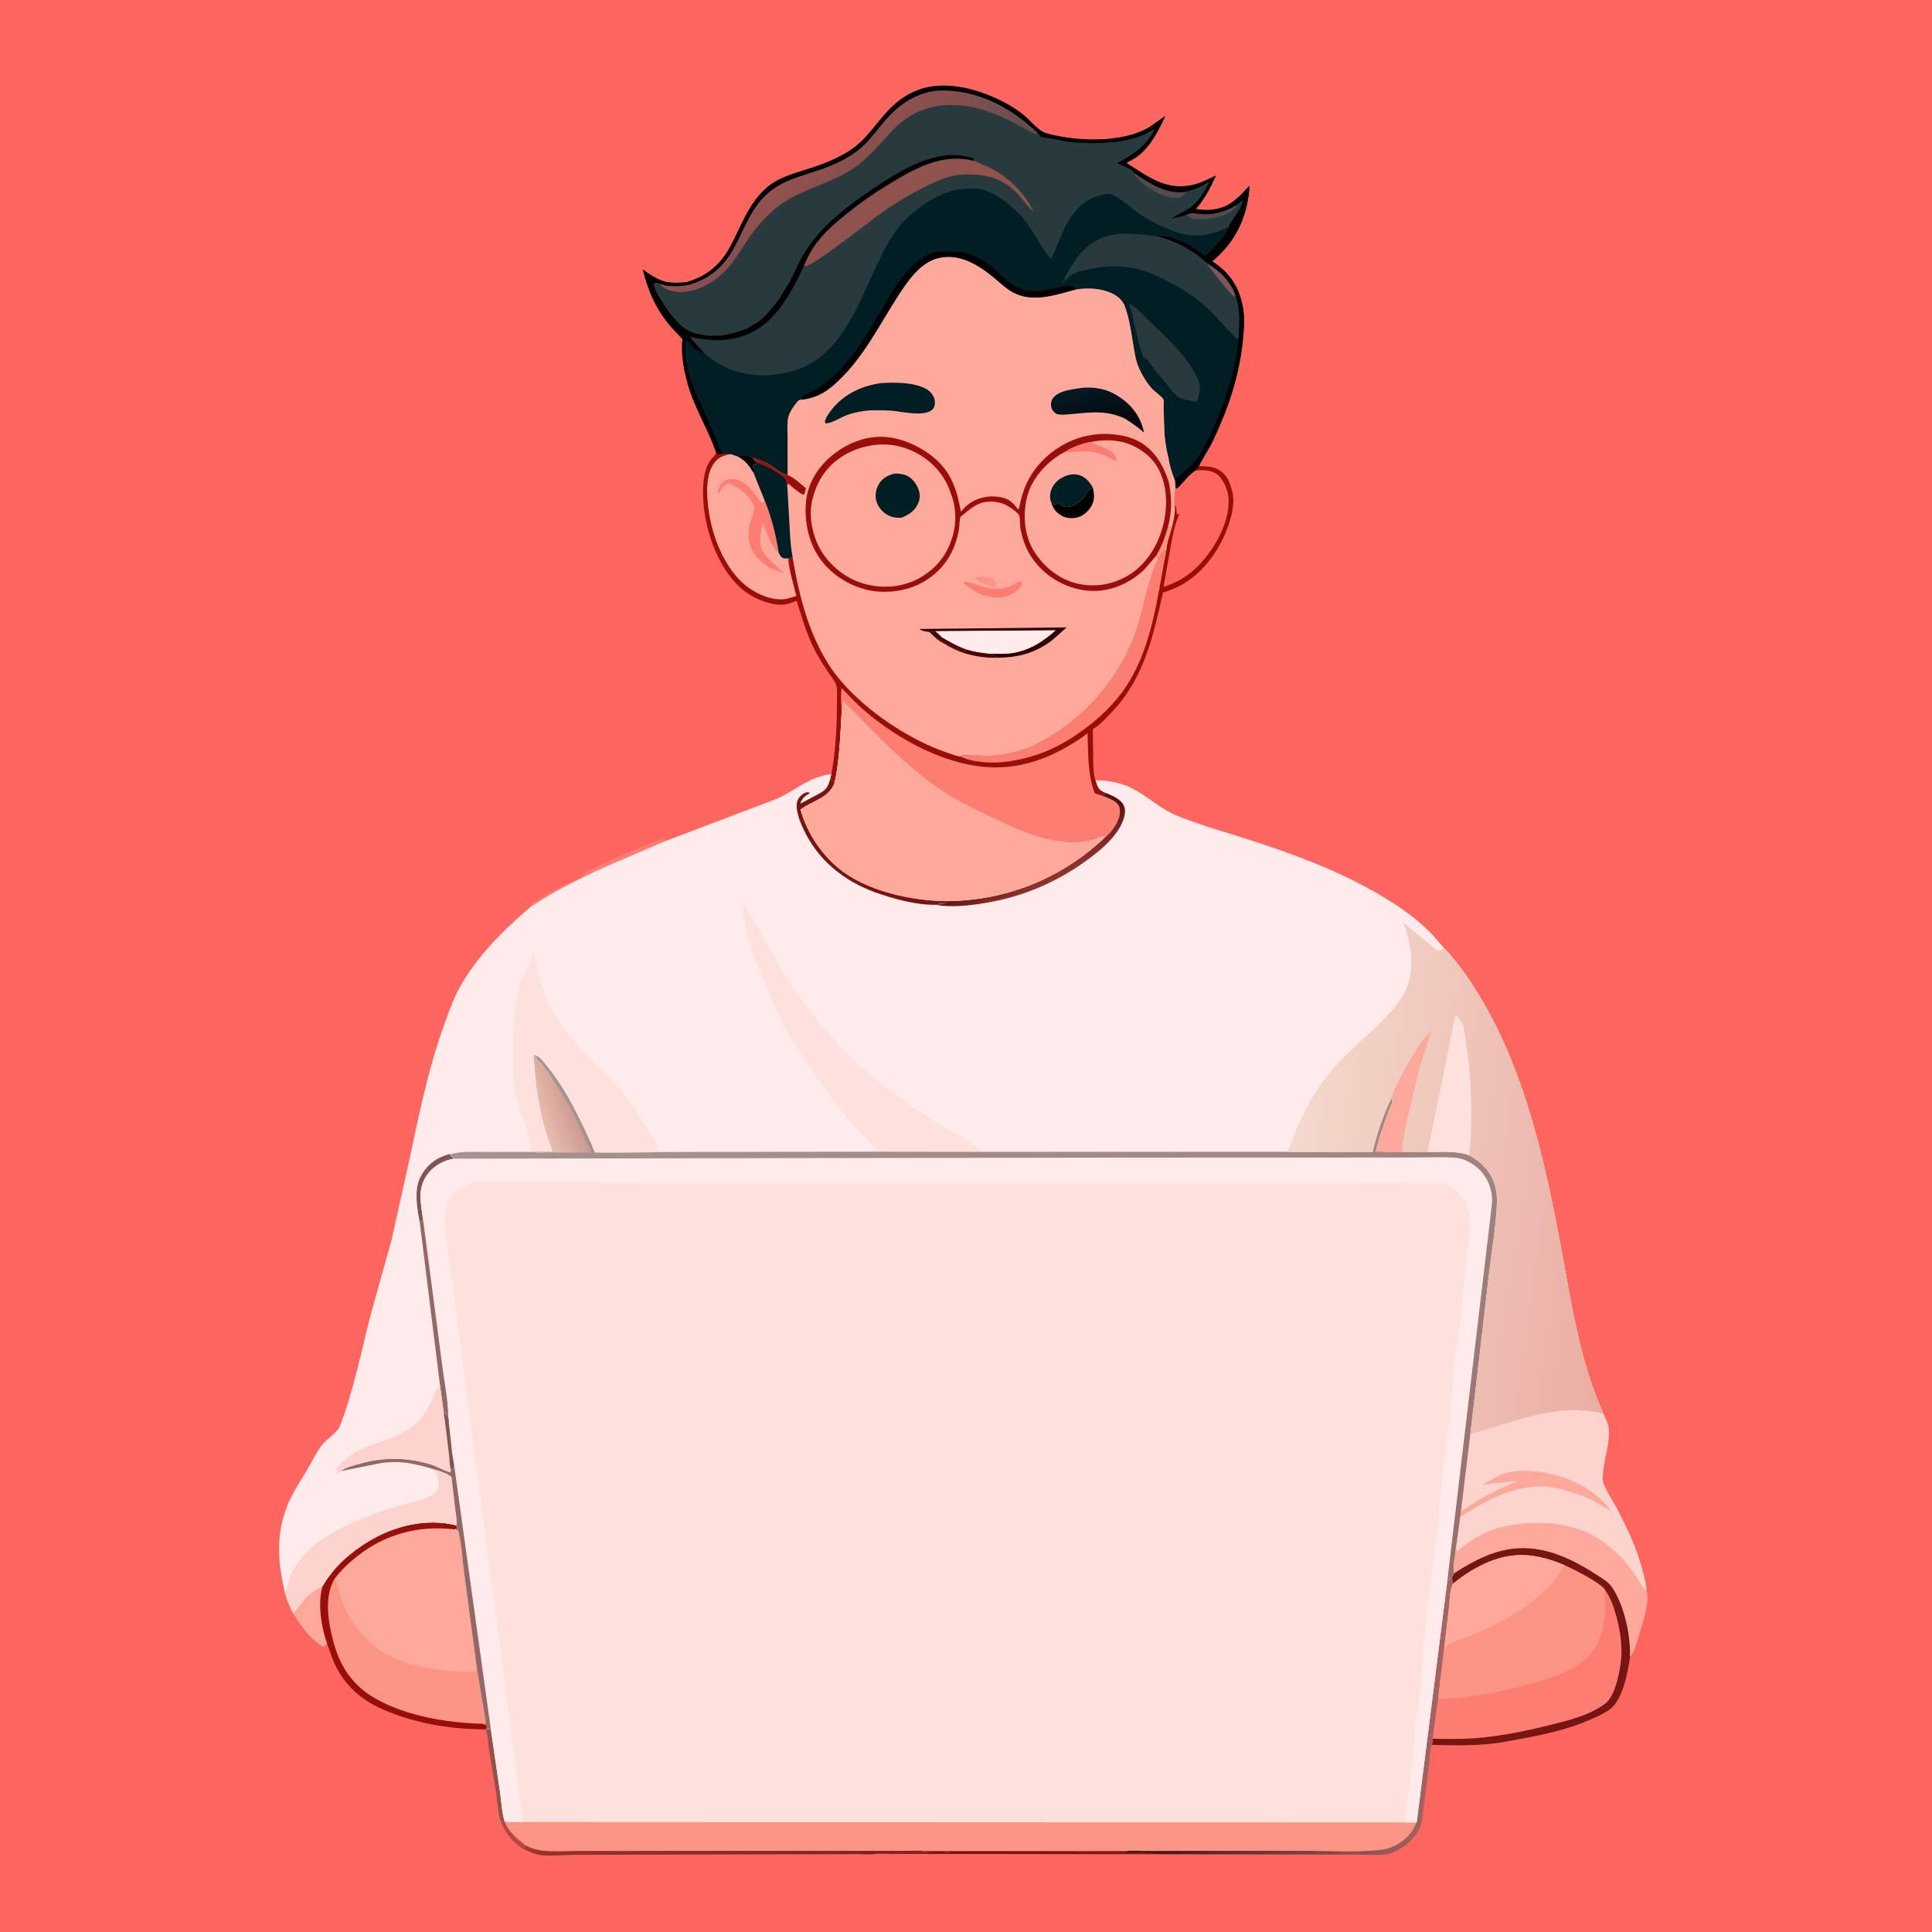 <svg version="1.1" xmlns="http://www.w3.org/2000/svg" style="display: block;" viewBox="0 0 2048 2048" width="1024" height="1024">
<defs>
	<linearGradient id="Gradient1" gradientUnits="userSpaceOnUse" x1="783.261" y1="1969.91" x2="782.739" y2="1953.09">
		<stop class="stop0" offset="0" stop-opacity="1" stop-color="rgb(118,33,37)"/>
		<stop class="stop1" offset="1" stop-opacity="1" stop-color="rgb(162,59,46)"/>
	</linearGradient>
	<linearGradient id="Gradient2" gradientUnits="userSpaceOnUse" x1="1141.8" y1="1802.7" x2="1527.59" y2="1833.49">
		<stop class="stop0" offset="0" stop-opacity="1" stop-color="rgb(35,0,0)"/>
		<stop class="stop1" offset="1" stop-opacity="1" stop-color="rgb(165,102,101)"/>
	</linearGradient>
	<linearGradient id="Gradient3" gradientUnits="userSpaceOnUse" x1="934.229" y1="263.727" x2="860.268" y2="169.739">
		<stop class="stop0" offset="0" stop-opacity="1" stop-color="rgb(96,78,78)"/>
		<stop class="stop1" offset="1" stop-opacity="1" stop-color="rgb(148,81,78)"/>
	</linearGradient>
	<linearGradient id="Gradient4" gradientUnits="userSpaceOnUse" x1="1006.65" y1="674.9" x2="1002.86" y2="684.318">
		<stop class="stop0" offset="0" stop-opacity="1" stop-color="rgb(53,0,1)"/>
		<stop class="stop1" offset="1" stop-opacity="1" stop-color="rgb(97,15,12)"/>
	</linearGradient>
	<linearGradient id="Gradient5" gradientUnits="userSpaceOnUse" x1="1167.55" y1="461.979" x2="1154.9" y2="409.449">
		<stop class="stop0" offset="0" stop-opacity="1" stop-color="rgb(1,3,5)"/>
		<stop class="stop1" offset="1" stop-opacity="1" stop-color="rgb(4,26,38)"/>
	</linearGradient>
	<linearGradient id="Gradient6" gradientUnits="userSpaceOnUse" x1="1090.14" y1="902.92" x2="1107.37" y2="935.69">
		<stop class="stop0" offset="0" stop-opacity="1" stop-color="rgb(86,17,15)"/>
		<stop class="stop1" offset="1" stop-opacity="1" stop-color="rgb(145,49,46)"/>
	</linearGradient>
	<linearGradient id="Gradient7" gradientUnits="userSpaceOnUse" x1="1181.4" y1="1768.88" x2="986.122" y2="1080.55">
		<stop class="stop0" offset="0" stop-opacity="1" stop-color="rgb(152,111,109)"/>
		<stop class="stop1" offset="1" stop-opacity="1" stop-color="rgb(165,147,145)"/>
	</linearGradient>
	<linearGradient id="Gradient8" gradientUnits="userSpaceOnUse" x1="605.375" y1="1168.47" x2="573.07" y2="1180.01">
		<stop class="stop0" offset="0" stop-opacity="1" stop-color="rgb(205,155,146)"/>
		<stop class="stop1" offset="1" stop-opacity="1" stop-color="rgb(232,188,171)"/>
	</linearGradient>
	<linearGradient id="Gradient9" gradientUnits="userSpaceOnUse" x1="1726.9" y1="1278.04" x2="1366.61" y2="1226.73">
		<stop class="stop0" offset="0" stop-opacity="1" stop-color="rgb(235,173,163)"/>
		<stop class="stop1" offset="1" stop-opacity="1" stop-color="rgb(243,217,204)"/>
	</linearGradient>
</defs>
<path transform="translate(0,0)" fill="rgb(253,102,95)" d="M -0 -0 L 2048 0 L 2048 2048 L -0 2048 L -0 -0 z"/>
<path transform="translate(0,0)" fill="rgb(182,70,65)" d="M 531.094 1931.62 L 535.013 1931.03 C 538.741 1940.21 545.389 1946.76 553.03 1952.8 L 557.436 1956.32 L 554.289 1959.68 C 543.245 1952.83 536.051 1943.6 531.094 1931.62 z"/>
<path transform="translate(0,0)" fill="rgb(143,82,77)" d="M 520.338 1833.32 L 530.194 1900.63 C 531.662 1910.41 531.978 1921.65 535.013 1931.03 L 531.094 1931.62 C 527.676 1921.92 527.442 1910.56 525.888 1900.39 L 517.988 1852.35 C 517.123 1846.53 517.376 1838.44 514.814 1833.19 L 516.031 1832.73 L 520.338 1833.32 z"/>
<path transform="translate(0,0)" fill="rgb(252,125,113)" d="M 562.058 961.61 C 562.906 959.864 563.853 958.556 565.005 957.005 C 566.661 956.457 566.213 956.763 567.433 955.858 L 571.753 952.726 L 577 949.51 L 579.25 948.005 C 583.106 946.04 587.306 944.254 591 942 C 593.074 940.735 595.01 939.435 597.237 938.443 L 598.25 938.005 C 599.63 937.288 600.814 936.596 602.25 936.005 C 605.718 934.578 617.616 930.056 619.505 927.25 L 617.282 926.534 C 641.065 914.451 664.141 903.777 689.154 894.446 C 693.126 892.964 699.47 889.602 703.5 889.355 C 704.369 889.301 706.669 890.372 707.611 890.675 L 653.27 913.861 C 622.038 927.445 590.424 942.738 562.058 961.61 z"/>
<path transform="translate(0,0)" fill="rgb(118,21,17)" d="M 978.347 1962.13 L 1194.65 1962.17 L 1192.93 1962.83 C 1187.78 1964.64 1179.8 1963.57 1174.27 1963.58 L 1129 1963.5 C 1134.53 1964.98 1142.55 1964.02 1148.37 1964.02 L 1190.7 1963.99 C 1199.4 1963.98 1208.4 1963.46 1217 1964.52 C 1219.72 1964.85 1222.28 1964.82 1225 1965.24 C 1228.08 1965.73 1231.12 1964.74 1234.28 1965.55 L 927.91 1965.17 C 933.5 1963.93 939.367 1965.15 945 1964.51 C 957.05 1963.15 969.848 1963.98 982.028 1964 C 989.097 1964 997.028 1963.21 1004 1963.76 C 1006.23 1963.93 1004.83 1964.4 1006.75 1963.25 C 999.551 1963.41 986.626 1965.2 980.068 1962.81 L 978.347 1962.13 z"/>
<path transform="translate(0,0)" fill="url(#Gradient1)" d="M 557.436 1956.32 C 563.453 1959.21 568.869 1961.06 575.549 1961.69 C 587.905 1962.85 601.057 1962.02 613.512 1962.02 L 686.051 1962.01 L 916.087 1961.93 L 965.109 1961.97 C 968.241 1961.99 975.667 1961.16 978.347 1962.13 L 980.068 1962.81 C 986.626 1965.2 999.551 1963.41 1006.75 1963.25 C 1004.83 1964.4 1006.23 1963.93 1004 1963.76 C 997.028 1963.21 989.097 1964 982.028 1964 C 969.848 1963.98 957.05 1963.15 945 1964.51 C 939.367 1965.15 933.5 1963.93 927.91 1965.17 C 923.13 1966.35 915.627 1965.41 910.5 1965.43 L 864.089 1965.52 L 670.635 1965.98 L 609.02 1966.2 C 597.897 1966.32 586.025 1967.49 575 1966.62 C 567.416 1966.02 561.078 1962.82 554.289 1959.68 L 557.436 1956.32 z"/>
<path transform="translate(0,0)" fill="url(#Gradient2)" d="M 1534.2 1675.73 L 1539.01 1672.07 L 1540.4 1678.72 C 1536.55 1685.83 1536.88 1696.46 1535.95 1704.46 L 1530.92 1747.15 L 1524.42 1801.12 L 1518.66 1843.09 C 1518.54 1844.57 1518.66 1848.58 1517.92 1849.66 C 1515.22 1857.17 1515.4 1867.43 1514.36 1875.46 L 1507.28 1931.02 C 1504.82 1941.9 1495.61 1952.94 1486.07 1958.71 C 1481.29 1961.61 1474.33 1965.04 1468.84 1965.77 C 1461.31 1966.76 1452.82 1966.03 1445.21 1966.01 L 1396.68 1965.86 L 1234.28 1965.55 C 1231.12 1964.74 1228.08 1965.73 1225 1965.24 C 1222.28 1964.82 1219.72 1964.85 1217 1964.52 C 1208.4 1963.46 1199.4 1963.98 1190.7 1963.99 L 1148.37 1964.02 C 1142.55 1964.02 1134.53 1964.98 1129 1963.5 L 1174.27 1963.58 C 1179.8 1963.57 1187.78 1964.64 1192.93 1962.83 L 1194.65 1962.17 C 1199.55 1961.41 1205.29 1962.03 1210.33 1962.03 L 1241.46 1962.01 L 1385.22 1961.93 C 1410.9 1961.92 1438.29 1963.74 1463.76 1960.88 C 1468.81 1960.32 1473.66 1958.78 1478.24 1956.58 C 1488.66 1951.58 1497.55 1942.91 1501.37 1931.88 L 1501.83 1931.42 L 1534.2 1675.73 z"/>
<path transform="translate(0,0)" fill="rgb(251,148,131)" d="M 535.013 1931.03 L 554.601 1931.56 L 1489.31 1931.98 L 1501.37 1931.88 C 1497.55 1942.91 1488.66 1951.58 1478.24 1956.58 C 1473.66 1958.78 1468.81 1960.32 1463.76 1960.88 C 1438.29 1963.74 1410.9 1961.92 1385.22 1961.93 L 1241.46 1962.01 L 1210.33 1962.03 C 1205.29 1962.03 1199.55 1961.41 1194.65 1962.17 L 978.347 1962.13 C 975.667 1961.16 968.241 1961.99 965.109 1961.97 L 916.087 1961.93 L 686.051 1962.01 L 613.512 1962.02 C 601.057 1962.02 587.905 1962.85 575.549 1961.69 C 568.869 1961.06 563.453 1959.21 557.436 1956.32 L 553.03 1952.8 C 545.389 1946.76 538.741 1940.21 535.013 1931.03 z"/>
<path transform="translate(0,0)" fill="rgb(252,169,156)" d="M 341.99 1681.3 C 353.57 1661.24 371.184 1645.63 390.855 1633.79 C 418.305 1617.26 452.22 1608.99 483.752 1616.94 L 485.058 1620 L 482.062 1621.21 L 485.5 1622.02 C 489.447 1635.9 489.871 1651.78 491.857 1666.14 L 505.522 1769.22 L 514.954 1826 C 513.222 1827.36 514.227 1826.88 511.883 1827.34 L 515.978 1828.5 L 516.031 1832.73 L 514.814 1833.19 C 478.833 1833.58 438.928 1826.76 405.847 1812.14 C 382.404 1801.78 365.276 1786.74 354.472 1763.37 C 351.321 1756.56 349.317 1749.3 346.648 1742.3 C 345.097 1744.3 344.848 1744.95 342.5 1745.78 C 328.596 1737.72 318.602 1723.74 310.637 1710.08 C 317.648 1703.56 321.596 1695.16 329.362 1689.35 L 331 1688.14 C 334.577 1685.45 337.975 1683.28 341.99 1681.3 z"/>
<path transform="translate(0,0)" fill="rgb(251,148,131)" d="M 341.99 1681.3 C 353.57 1661.24 371.184 1645.63 390.855 1633.79 C 418.305 1617.26 452.22 1608.99 483.752 1616.94 L 485.058 1620 L 482.062 1621.21 C 444.292 1616.69 408.654 1625.95 378.609 1649.69 C 369.655 1656.76 361.53 1664.48 354.658 1673.61 L 355.149 1674.44 C 359.044 1681.41 359.763 1690.57 362.783 1698.16 C 375.403 1729.9 398.829 1753.01 431.858 1762.98 C 450.461 1768.59 468.704 1771.86 488.177 1771.83 C 493.471 1771.82 499.288 1772.25 504.512 1771.41 L 505.522 1769.22 L 514.954 1826 C 513.222 1827.36 514.227 1826.88 511.883 1827.34 L 515.978 1828.5 L 516.031 1832.73 L 514.814 1833.19 C 478.833 1833.58 438.928 1826.76 405.847 1812.14 C 382.404 1801.78 365.276 1786.74 354.472 1763.37 C 351.321 1756.56 349.317 1749.3 346.648 1742.3 C 345.097 1744.3 344.848 1744.95 342.5 1745.78 C 328.596 1737.72 318.602 1723.74 310.637 1710.08 C 317.648 1703.56 321.596 1695.16 329.362 1689.35 L 331 1688.14 C 334.577 1685.45 337.975 1683.28 341.99 1681.3 z"/>
<path transform="translate(0,0)" fill="rgb(154,14,9)" d="M 341.99 1681.3 C 353.57 1661.24 371.184 1645.63 390.855 1633.79 C 418.305 1617.26 452.22 1608.99 483.752 1616.94 L 485.058 1620 L 482.062 1621.21 C 444.292 1616.69 408.654 1625.95 378.609 1649.69 C 369.655 1656.76 361.53 1664.48 354.658 1673.61 C 343.349 1692.87 347.862 1719.22 353.275 1739.84 C 360.125 1765.95 373.44 1786.32 397.113 1800.04 C 430.261 1819.26 473.984 1826.21 511.883 1827.34 L 515.978 1828.5 L 516.031 1832.73 L 514.814 1833.19 C 478.833 1833.58 438.928 1826.76 405.847 1812.14 C 382.404 1801.78 365.276 1786.74 354.472 1763.37 C 351.321 1756.56 349.317 1749.3 346.648 1742.3 C 345.097 1744.3 344.848 1744.95 342.5 1745.78 C 328.596 1737.72 318.602 1723.74 310.637 1710.08 C 317.648 1703.56 321.596 1695.16 329.362 1689.35 L 331 1688.14 C 334.577 1685.45 337.975 1683.28 341.99 1681.3 z"/>
<path transform="translate(0,0)" fill="rgb(252,169,156)" d="M 310.637 1710.08 C 317.648 1703.56 321.596 1695.16 329.362 1689.35 L 331 1688.14 C 334.577 1685.45 337.975 1683.28 341.99 1681.3 C 336.418 1700.04 340.626 1724.07 346.648 1742.3 C 345.097 1744.3 344.848 1744.95 342.5 1745.78 C 328.596 1737.72 318.602 1723.74 310.637 1710.08 z"/>
<path transform="translate(0,0)" fill="rgb(154,14,9)" d="M 759.194 480.037 L 761.5 481.846 L 766.04 480.829 C 769.089 480.942 772.184 480.926 775.199 481.416 L 780.969 483.362 L 790.43 483.214 C 793.579 483.116 795.438 483.91 798.178 485.408 C 799.284 488.115 801.001 488.927 803.384 490.351 C 801.566 491.649 801.299 492.543 799.005 492.187 L 798.352 493.995 C 800.378 497.687 799.531 498.094 799.216 502.105 L 810.808 531.081 C 818.037 548.726 822.558 567.519 825.577 586.3 C 827.229 589.009 828.007 591.307 831.5 591.881 C 832.742 592.085 834.304 591.829 835.524 591.714 L 840.335 590.913 C 847.318 633.529 859.161 679.253 885.426 714.317 C 898.271 731.466 918.006 749.013 935.364 761.474 C 956.885 776.923 981.452 790.442 1006.7 798.703 C 1009.83 799.728 1014.95 801.835 1018.08 801.817 L 1020.02 801.588 L 1020 801 L 1018.49 800.5 C 1029.22 800.206 1039.74 801.439 1050.5 801.055 C 1062.64 800.621 1074.43 797.981 1085.94 794.162 C 1097.37 790.368 1107.38 784.325 1117.47 777.883 C 1158.34 751.811 1190.17 711.939 1205.37 665.771 C 1213.28 641.753 1216.34 615.809 1227.65 593.102 L 1227.76 593.113 L 1229.5 590.274 C 1231.51 586.298 1232.66 585.283 1236.5 582.812 C 1236.59 575.846 1240.33 566.165 1242.1 559.306 C 1243.92 552.512 1245 546.195 1245.55 539.183 L 1244.52 538.224 C 1245.25 531.412 1244.59 524.748 1246.18 517.985 C 1248.91 517.426 1250.63 514.754 1252.47 512.813 C 1257.08 507.939 1261.54 502.087 1267.37 498.684 C 1268.88 497.294 1269.85 495.762 1271 494.078 C 1281.06 494.284 1290.59 494.67 1297.86 502.759 C 1302.5 507.921 1304.36 513.921 1306.06 520.5 L 1306.41 521.807 C 1308.27 529.422 1307.24 539 1305.32 546.5 C 1298 575.175 1280.05 603.587 1254.26 619.004 C 1247.38 623.118 1240.37 625.695 1232.81 628.176 C 1222.22 674.929 1212.91 718.717 1178.66 754.749 C 1173.25 760.441 1166.57 767.867 1159.9 772.06 L 1158.43 772.764 L 1158.93 807.889 C 1159.18 814.073 1159.07 821.199 1161.2 827.057 C 1163.25 832.622 1163.77 836.689 1169.51 839.379 L 1171.73 840.371 L 1168.71 843.636 C 1174.22 845.855 1182.86 848.487 1185.86 854 C 1188.22 858.365 1187.04 864.913 1185.22 869.243 C 1182.36 876.055 1177.57 882.755 1171.72 887.325 C 1171.09 887.046 1170.53 886.532 1169.84 886.487 C 1167.62 886.343 1162.04 889.312 1159.61 889.96 C 1152.86 891.763 1145.82 892.941 1138.83 892.972 C 1110.13 893.099 1083.06 881.746 1057.7 869.49 C 1040.88 861.367 1023.68 853.67 1007.69 843.995 C 963.633 817.35 929.751 779.066 893.744 743.089 L 892.14 755.552 C 890.954 777.45 890.08 799.729 886.382 821.387 C 886.242 822.208 884.843 828.735 885.02 829.033 L 880.106 825.52 L 881.306 820.616 C 885.815 795.878 887.196 770.023 887.173 744.94 C 887.168 739.218 888.054 730.415 886.062 725.094 C 884.714 721.491 881.526 717.9 879.357 714.677 C 874.51 707.475 869.73 700.177 865.5 692.592 C 855.806 675.208 850.472 655.565 844.38 636.736 C 839.651 638.742 834.58 640.874 829.38 641.047 C 813.924 641.563 794.466 632.309 783.5 621.83 C 758.866 598.292 745.54 556.99 745.222 523.514 C 745.107 511.444 746.301 494.346 755.213 485.32 C 756.52 483.997 757.781 482.88 758.64 481.203 L 759.194 480.037 z"/>
<path transform="translate(0,0)" fill="rgb(252,125,113)" d="M 1227.65 593.102 L 1227.76 593.113 L 1229.5 590.274 C 1231.51 586.298 1232.66 585.283 1236.5 582.812 C 1227.35 629.531 1221.96 682.238 1196.46 723.397 C 1182.09 746.583 1162.09 764.754 1139.57 779.851 C 1117.04 794.959 1094.13 803.736 1067.22 807.42 C 1052.99 809.369 1031.15 808.61 1018.08 801.817 L 1020.02 801.588 L 1020 801 L 1018.49 800.5 C 1029.22 800.206 1039.74 801.439 1050.5 801.055 C 1062.64 800.621 1074.43 797.981 1085.94 794.162 C 1097.37 790.368 1107.38 784.325 1117.47 777.883 C 1158.34 751.811 1190.17 711.939 1205.37 665.771 C 1213.28 641.753 1216.34 615.809 1227.65 593.102 z"/>
<path transform="translate(0,0)" fill="rgb(253,102,95)" d="M 1267.37 498.684 C 1275.34 498.179 1284.45 497.927 1291 503.411 C 1297.11 508.517 1301.72 519.854 1302.27 527.753 C 1303.97 552.164 1288.68 579.876 1272.54 597.343 C 1261.45 609.354 1248.97 617.186 1233.42 622.024 L 1240.81 580.117 C 1242.87 569.803 1244.45 558.361 1248.67 548.721 L 1250.07 545.114 L 1250.42 543.92 L 1248.82 545.5 L 1247.5 544.917 L 1246.45 535 L 1245.55 539.183 L 1244.52 538.224 C 1245.25 531.412 1244.59 524.748 1246.18 517.985 C 1248.91 517.426 1250.63 514.754 1252.47 512.813 C 1257.08 507.939 1261.54 502.087 1267.37 498.684 z"/>
<path transform="translate(0,0)" fill="rgb(252,169,156)" d="M 775.199 481.416 L 780.969 483.362 L 790.43 483.214 C 793.579 483.116 795.438 483.91 798.178 485.408 C 799.284 488.115 801.001 488.927 803.384 490.351 C 801.566 491.649 801.299 492.543 799.005 492.187 L 798.352 493.995 C 800.378 497.687 799.531 498.094 799.216 502.105 L 810.808 531.081 C 818.037 548.726 822.558 567.519 825.577 586.3 C 827.229 589.009 828.007 591.307 831.5 591.881 C 832.742 592.085 834.304 591.829 835.524 591.714 C 836.428 604.729 841.09 619.019 844.141 631.719 C 840.399 632.905 836.427 634.399 832.546 634.994 C 818.924 637.081 801.924 629.793 791.369 621.453 C 767.671 602.724 754.345 567.482 750.829 538.322 C 749.034 523.433 747.748 502.071 757.902 489.715 C 762.38 484.266 768.391 482.181 775.199 481.416 z"/>
<path transform="translate(0,0)" fill="rgb(1,0,1)" d="M 780.969 483.362 L 790.43 483.214 C 793.579 483.116 795.438 483.91 798.178 485.408 C 799.284 488.115 801.001 488.927 803.384 490.351 C 801.566 491.649 801.299 492.543 799.005 492.187 L 798.352 493.995 C 800.378 497.687 799.531 498.094 799.216 502.105 C 794.234 493.633 789.953 487.716 780.969 483.362 z"/>
<path transform="translate(0,0)" fill="rgb(252,125,113)" d="M 825.577 586.3 C 816.743 578.612 812.885 564.919 808.601 554.265 C 806.974 560.947 805.403 569.083 805.909 575.949 C 806.842 588.591 822.658 599.591 831.423 607.56 L 821.855 604.529 C 801.057 595.854 789.635 578.409 794.634 555.862 C 795.967 549.852 801.467 540.508 798.537 534.571 C 793.548 524.464 782.938 516.076 772.5 512.516 C 766.022 513.857 764.717 519.031 761.288 523.9 C 760.865 521.361 760.864 519.73 761.821 517.286 C 763.228 513.689 766.137 510.212 769.801 508.763 C 773.963 507.117 779.882 507.415 783.885 509.36 L 785 509.939 C 792.026 513.498 796.949 519.477 801.668 525.619 C 803.634 528.178 805.418 531.326 808 533.288 L 810.808 531.081 C 818.037 548.726 822.558 567.519 825.577 586.3 z"/>
<path transform="translate(0,0)" fill="rgb(252,125,113)" d="M 892.14 755.552 C 892.029 747.296 890.779 737.359 892.141 729.3 C 899.618 736.993 906.989 745.156 915.089 752.19 C 951.817 784.085 1004.24 812.771 1053.74 813.437 C 1082.08 813.819 1108.46 805.041 1132.66 790.716 C 1139.44 786.699 1146.95 782.28 1152.84 777.04 C 1153.69 799.158 1152.68 819.654 1160.44 840.835 L 1168.71 843.636 C 1174.22 845.855 1182.86 848.487 1185.86 854 C 1188.22 858.365 1187.04 864.913 1185.22 869.243 C 1182.36 876.055 1177.57 882.755 1171.72 887.325 C 1171.09 887.046 1170.53 886.532 1169.84 886.487 C 1167.62 886.343 1162.04 889.312 1159.61 889.96 C 1152.86 891.763 1145.82 892.941 1138.83 892.972 C 1110.13 893.099 1083.06 881.746 1057.7 869.49 C 1040.88 861.367 1023.68 853.67 1007.69 843.995 C 963.633 817.35 929.751 779.066 893.744 743.089 L 892.14 755.552 z"/>
<path transform="translate(0,0)" fill="rgb(252,125,113)" d="M 1558.62 1520.13 L 1565.99 1517.87 L 1588.76 1511.26 C 1624.96 1499.89 1661.57 1488.82 1699.66 1498.56 C 1701.75 1502.97 1704.19 1507.66 1704.97 1512.5 C 1707.41 1527.6 1701.08 1543.85 1699.51 1558.84 C 1699.12 1562.53 1698.35 1567.24 1699.33 1570.81 C 1701.69 1579.37 1708.62 1588.97 1712.81 1596.87 C 1724.1 1618.16 1734.97 1640.59 1741 1664 C 1742.76 1670.8 1744.94 1677.96 1745.31 1684.99 C 1749.11 1698.96 1741.33 1719.99 1737.34 1733.23 C 1735.4 1739.67 1733.61 1747.33 1730.19 1753.15 C 1729.57 1754.21 1728.79 1755.09 1727.98 1756.01 C 1725.6 1772.54 1720.56 1801.34 1706.64 1811.9 C 1700.82 1816.31 1693.44 1819.45 1686.8 1822.43 C 1663.5 1832.92 1638.11 1838.49 1613.09 1843.11 C 1601.21 1845.3 1589.02 1847.79 1577 1848.86 C 1557.46 1850.59 1537.51 1850.23 1517.92 1849.66 C 1518.66 1848.58 1518.54 1844.57 1518.66 1843.09 L 1524.42 1801.12 L 1530.92 1747.15 L 1535.95 1704.46 C 1536.88 1696.46 1536.55 1685.83 1540.4 1678.72 L 1539.01 1672.07 L 1541.13 1667.86 C 1540.01 1659.52 1542.41 1649.41 1543.34 1640.95 L 1547.93 1607.86 L 1548.63 1602.3 L 1558.62 1520.13 z"/>
<path transform="translate(0,0)" fill="rgb(118,21,17)" d="M 1541.13 1667.86 C 1570.45 1648.81 1599.13 1635.56 1634.89 1643.15 C 1656.1 1647.65 1675.38 1658 1693.37 1669.79 C 1698.91 1673.42 1705.07 1676.86 1708.86 1682.45 C 1721.94 1701.76 1728.57 1733.07 1727.98 1756.01 C 1725.6 1772.54 1720.56 1801.34 1706.64 1811.9 C 1700.82 1816.31 1693.44 1819.45 1686.8 1822.43 C 1663.5 1832.92 1638.11 1838.49 1613.09 1843.11 C 1601.21 1845.3 1589.02 1847.79 1577 1848.86 C 1557.46 1850.59 1537.51 1850.23 1517.92 1849.66 C 1518.66 1848.58 1518.54 1844.57 1518.66 1843.09 C 1533.92 1843.43 1549.61 1843.7 1564.83 1842.47 C 1590.95 1840.37 1616.06 1835.27 1641.46 1828.98 C 1661.55 1824.01 1684.62 1818.63 1701.5 1805.99 C 1711.57 1798.45 1716.36 1775.59 1718 1763.13 C 1720.4 1744.95 1717.27 1725.93 1711.98 1708.5 C 1709.66 1700.85 1706.62 1692.21 1701.66 1685.88 C 1696.78 1677.64 1667.32 1663.22 1658.18 1659.07 C 1631.18 1647.71 1606.93 1644.09 1579.04 1655.33 C 1565.32 1660.86 1551.81 1669.38 1540.4 1678.72 L 1539.01 1672.07 L 1541.13 1667.86 z"/>
<path transform="translate(0,0)" fill="rgb(252,169,156)" d="M 1543.34 1640.95 L 1544.55 1644.56 C 1555.01 1635.88 1567.63 1627.27 1580.44 1622.42 C 1600.69 1614.75 1626.7 1613.2 1648 1615.34 L 1655.5 1616.63 C 1663.67 1618.34 1671.75 1620.1 1679.5 1623.34 C 1700.36 1632.06 1720.08 1649.97 1732.53 1668.51 L 1742.97 1685.22 L 1745.31 1684.99 C 1749.11 1698.96 1741.33 1719.99 1737.34 1733.23 C 1735.4 1739.67 1733.61 1747.33 1730.19 1753.15 C 1729.57 1754.21 1728.79 1755.09 1727.98 1756.01 C 1728.57 1733.07 1721.94 1701.76 1708.86 1682.45 C 1705.07 1676.86 1698.91 1673.42 1693.37 1669.79 C 1675.38 1658 1656.1 1647.65 1634.89 1643.15 C 1599.13 1635.56 1570.45 1648.81 1541.13 1667.86 C 1540.01 1659.52 1542.41 1649.41 1543.34 1640.95 z"/>
<path transform="translate(0,0)" fill="rgb(253,212,205)" d="M 1558.62 1520.13 L 1565.99 1517.87 L 1588.76 1511.26 C 1624.96 1499.89 1661.57 1488.82 1699.66 1498.56 C 1701.75 1502.97 1704.19 1507.66 1704.97 1512.5 C 1707.41 1527.6 1701.08 1543.85 1699.51 1558.84 C 1699.12 1562.53 1698.35 1567.24 1699.33 1570.81 C 1701.69 1579.37 1708.62 1588.97 1712.81 1596.87 C 1724.1 1618.16 1734.97 1640.59 1741 1664 C 1742.76 1670.8 1744.94 1677.96 1745.31 1684.99 L 1742.97 1685.22 L 1732.53 1668.51 C 1720.08 1649.97 1700.36 1632.06 1679.5 1623.34 C 1671.75 1620.1 1663.67 1618.34 1655.5 1616.63 L 1648 1615.34 C 1626.7 1613.2 1600.69 1614.75 1580.44 1622.42 C 1567.63 1627.27 1555.01 1635.88 1544.55 1644.56 L 1543.34 1640.95 L 1547.93 1607.86 L 1548.63 1602.3 L 1558.62 1520.13 z"/>
<path transform="translate(0,0)" fill="rgb(252,169,156)" d="M 1548.63 1602.3 C 1568.07 1588.83 1587.18 1578.61 1609.18 1569.84 L 1570.79 1573.83 L 1572 1573.22 C 1582.36 1568.02 1591.57 1561.26 1603.5 1559.91 L 1605.53 1559.67 C 1633.44 1556.5 1669.59 1566.67 1691.27 1584.41 C 1697.06 1589.14 1703.39 1595.45 1707.83 1601.44 C 1700.98 1598.59 1695.46 1594.34 1688.93 1590.96 C 1678.15 1585.38 1665.88 1581.68 1654.22 1578.5 C 1624.27 1570.34 1593.4 1581.36 1567.5 1596.08 L 1547.93 1607.86 L 1548.63 1602.3 z"/>
<path transform="translate(0,0)" fill="rgb(251,148,131)" d="M 1540.4 1678.72 C 1551.81 1669.38 1565.32 1660.86 1579.04 1655.33 C 1606.93 1644.09 1631.18 1647.71 1658.18 1659.07 C 1667.32 1663.22 1696.78 1677.64 1701.66 1685.88 L 1701.53 1686.72 C 1700.76 1692.11 1701.99 1697.5 1701.86 1702.94 C 1701.33 1724.41 1695.78 1747.04 1678 1760.93 C 1661.83 1773.57 1642.9 1779.19 1623.54 1784.68 C 1591 1793.92 1558.32 1800.08 1524.42 1801.12 L 1530.92 1747.15 L 1535.95 1704.46 C 1536.88 1696.46 1536.55 1685.83 1540.4 1678.72 z"/>
<path transform="translate(0,0)" fill="rgb(252,169,156)" d="M 1540.4 1678.72 C 1551.81 1669.38 1565.32 1660.86 1579.04 1655.33 C 1606.93 1644.09 1631.18 1647.71 1658.18 1659.07 C 1641.82 1691.77 1599.96 1716.14 1567.56 1730.35 C 1555.53 1735.62 1541.39 1739.08 1530.92 1747.15 L 1535.95 1704.46 C 1536.88 1696.46 1536.55 1685.83 1540.4 1678.72 z"/>
<path transform="translate(0,0)" fill="rgb(41,58,63)" d="M 727.652 299.097 C 749.067 292.979 763.261 281.154 773.955 261.577 C 785.761 239.962 792.573 217.404 811.34 200.136 C 825.416 187.186 844.775 183.156 862.371 177.258 C 875.486 172.862 888.496 167.416 900.202 159.991 C 918.45 148.418 927.767 131.464 942.322 116.32 C 952.367 105.87 963.875 97.988 977.83 93.828 C 1006.35 85.327 1040.93 95.716 1066.3 109.479 C 1073.1 113.166 1079.55 117.443 1085.56 122.31 C 1092.11 127.609 1100.91 139.034 1109 141.233 L 1110.56 141.664 C 1142.04 150.068 1189.01 151.885 1218.13 134.928 L 1235.15 123.079 C 1228.17 138.25 1220.44 153.847 1207.23 164.636 C 1203.19 167.937 1198.47 170.14 1193.97 172.716 C 1216.48 186.791 1235.7 202.474 1264 196.093 C 1273.01 194.061 1280.57 189.908 1288.92 186.183 C 1283.24 198.617 1276.88 211.261 1267.7 221.531 C 1273.89 222.436 1279.25 223.141 1285.5 222.166 L 1287.2 221.919 C 1304.97 219.155 1312.97 208.895 1324.65 196.795 C 1322.46 228.611 1311.05 254.607 1286.62 275.676 L 1285.09 276.978 C 1302.71 288.53 1312.83 302.684 1317.14 323.625 C 1319.77 336.41 1318.7 349.14 1317.35 362 C 1313.42 399.526 1301.79 433.558 1285.66 467.467 C 1281.32 476.604 1275.17 485.037 1271 494.078 C 1269.85 495.762 1268.88 497.294 1267.37 498.684 C 1261.54 502.087 1257.08 507.939 1252.47 512.813 C 1250.63 514.754 1248.91 517.426 1246.18 517.985 L 1245.54 509.685 C 1242.7 501.772 1239.8 494.186 1238.76 485.793 C 1236.55 477.445 1235.08 468.38 1234.39 459.771 L 1233.44 431.472 C 1233.38 429.382 1233.89 425.002 1233.23 423.327 C 1232.34 421.047 1223.9 414.909 1221.68 412.496 C 1215.49 405.788 1210.76 397.836 1207.08 389.5 C 1203.97 382.478 1202.83 374.141 1201.53 366.596 C 1198.98 351.802 1197.31 337.188 1191.78 323.144 C 1190.01 320.005 1187.98 316.999 1185.07 314.798 C 1173.32 305.915 1154.86 304.515 1140.99 306.835 C 1119.41 312.505 1094.49 321.679 1073.18 309.708 C 1065.58 305.441 1058.79 298.63 1051.99 293.147 C 1035.56 279.885 1015.61 268.102 993.607 273.979 C 974.94 278.966 961.739 298.775 951.912 314 C 932.585 343.943 916.349 376.872 890.578 402.016 C 878.714 413.591 868.549 421.057 851.737 423.561 C 849.719 423.615 848.294 423.669 846.437 424.5 C 842.797 428.653 839.844 432.457 837.434 437.5 L 836.732 438.949 C 833.694 445.858 834.911 455.467 834.91 462.935 L 834.97 503.647 C 829.005 503.166 819.774 494.475 814.161 491.602 C 809.103 489.012 803.537 487.267 798.178 485.408 C 795.438 483.91 793.579 483.116 790.43 483.214 L 780.969 483.362 L 775.199 481.416 C 772.184 480.926 769.089 480.942 766.04 480.829 L 761.5 481.846 L 759.194 480.037 C 750.893 455.398 736.613 433.272 729.305 408.035 C 726.187 397.268 723.855 386.393 723.171 375.184 C 722.926 371.17 722.92 367.196 723.112 363.18 C 723.139 362.606 723.465 359.547 723.341 359.235 C 723.175 358.821 720.783 356.689 720.309 356.207 L 711.72 346.901 C 695.399 328.008 687.326 309.393 681.308 285.513 C 688.821 291.157 695.504 295.643 704.5 298.5 L 705.793 298.897 C 713.312 300.132 720.1 299.913 727.652 299.097 z"/>
<path transform="translate(0,0)" fill="rgb(85,75,75)" d="M 1310.78 217.284 C 1310.35 220.747 1308.83 221.108 1306.23 223.238 C 1296.92 230.88 1275.67 233.763 1264 231.829 C 1261.77 231.459 1260.15 230.052 1258.69 228.416 L 1257.79 227.41 C 1263.63 224.825 1267.56 226.54 1273.5 226.939 C 1287.13 227.855 1299.27 224.345 1310.78 217.284 z"/>
<path transform="translate(0,0)" fill="rgb(85,75,75)" d="M 1202.39 183.34 C 1217.78 193.967 1234.75 205.009 1254.27 203.704 L 1256.88 204.5 C 1255.28 206.869 1252.8 208.304 1250.5 209.924 C 1240.8 210.777 1230.7 206.856 1222.44 201.999 C 1216.78 198.666 1203.97 189.725 1202.39 183.34 z"/>
<path transform="translate(0,0)" fill="rgb(143,82,77)" d="M 852.333 281.232 C 862.405 256.298 878.064 242.075 898.593 225.716 C 911.871 215.134 925.423 205.452 939.933 196.6 C 968.756 179.015 997.533 161.938 1032.27 170.373 L 1033.31 170.905 C 1039.89 174.036 1046.51 176.174 1053 179.738 C 1070.92 189.578 1087 205.947 1095.54 224.52 C 1089.75 219.404 1085.66 213.029 1080.52 207.312 C 1063.67 188.535 1043.92 183.691 1019.46 185.142 C 1005.66 185.96 992.161 192.019 979.979 198.246 C 965.213 205.794 951.019 214.332 937.248 223.571 C 926.942 230.485 860.989 283.011 854.083 281.957 C 853.459 281.861 852.916 281.474 852.333 281.232 z"/>
<path transform="translate(0,0)" fill="rgb(1,0,1)" d="M 727.652 299.097 C 749.067 292.979 763.261 281.154 773.955 261.577 C 785.761 239.962 792.573 217.404 811.34 200.136 C 825.416 187.186 844.775 183.156 862.371 177.258 C 875.486 172.862 888.496 167.416 900.202 159.991 C 918.45 148.418 927.767 131.464 942.322 116.32 C 952.367 105.87 963.875 97.988 977.83 93.828 C 1006.35 85.327 1040.93 95.716 1066.3 109.479 C 1073.1 113.166 1079.55 117.443 1085.56 122.31 C 1092.11 127.609 1100.91 139.034 1109 141.233 L 1110.56 141.664 C 1142.04 150.068 1189.01 151.885 1218.13 134.928 L 1235.15 123.079 C 1228.17 138.25 1220.44 153.847 1207.23 164.636 C 1203.19 167.937 1198.47 170.14 1193.97 172.716 C 1216.48 186.791 1235.7 202.474 1264 196.093 C 1273.01 194.061 1280.57 189.908 1288.92 186.183 C 1283.24 198.617 1276.88 211.261 1267.7 221.531 C 1273.89 222.436 1279.25 223.141 1285.5 222.166 L 1287.2 221.919 C 1304.97 219.155 1312.97 208.895 1324.65 196.795 C 1322.46 228.611 1311.05 254.607 1286.62 275.676 L 1285.09 276.978 C 1302.71 288.53 1312.83 302.684 1317.14 323.625 C 1319.77 336.41 1318.7 349.14 1317.35 362 C 1313.42 399.526 1301.79 433.558 1285.66 467.467 C 1281.32 476.604 1275.17 485.037 1271 494.078 C 1269.85 495.762 1268.88 497.294 1267.37 498.684 C 1261.54 502.087 1257.08 507.939 1252.47 512.813 C 1250.63 514.754 1248.91 517.426 1246.18 517.985 L 1245.54 509.685 C 1245.65 508.953 1245.42 508.071 1245.87 507.488 C 1247.37 505.582 1251.52 503.333 1253.53 501.553 C 1261.11 494.854 1270.42 485.077 1275.08 476.006 C 1289.99 446.968 1302.49 415.299 1309.08 383.294 C 1310.65 375.648 1311.06 367.857 1312.49 360.219 L 1312.86 358.312 C 1313.37 342.533 1315.04 329.087 1309.74 313.733 C 1304.26 297.953 1293.45 287.505 1279.41 279.258 L 1279.27 278.991 C 1264.64 265.059 1246.32 255.73 1226.97 250.629 L 1227.76 250.225 C 1232.15 248.244 1241.45 251.507 1246 252.993 C 1258.24 256.991 1267.33 263.165 1277.3 271.166 C 1286.95 262.448 1297.4 252.522 1302.59 240.369 C 1302.96 237.482 1309.58 228.779 1311.26 226.212 C 1314.18 221.749 1315.96 217.69 1317.76 212.712 C 1315.18 214.067 1312.92 215.252 1310.78 217.284 C 1299.27 224.345 1287.13 227.855 1273.5 226.939 C 1267.56 226.54 1263.63 224.825 1257.79 227.41 C 1252.75 229.802 1247.33 230.596 1241.89 231.603 C 1247.63 227.652 1254 224.921 1259.89 221.257 C 1270.28 214.807 1276.72 203.071 1282.17 192.509 C 1273.6 197.732 1265.57 201.403 1255.68 203.429 L 1254.27 203.704 C 1234.75 205.009 1217.78 193.967 1202.39 183.34 C 1200.24 179.341 1188.63 174.821 1184.25 173 C 1201.08 163.996 1215.24 154.598 1223.96 136.922 C 1221.9 137.173 1218.39 139.867 1216.42 140.932 C 1212.84 142.876 1208.87 144.32 1204.99 145.576 C 1183.85 152.421 1160.29 152.503 1138.37 150.886 C 1129.77 150.251 1121.55 148.222 1113.12 146.609 C 1110.37 146.083 1105.98 145.978 1103.5 144.951 C 1102.93 144.715 1101.32 142.407 1100.81 141.815 L 1099.24 141.989 C 1096.04 142.214 1092.99 140.175 1090.25 138.764 L 1070.51 128.251 C 1029.98 107.517 982.379 101.382 947.804 136.809 C 933.306 151.665 921.556 167.527 903.969 179.129 C 876.941 196.959 844.457 201.2 819.59 223.181 C 810.535 231.185 802.27 240.803 795.18 250.601 C 788.311 260.093 782.773 270.486 775.499 279.754 C 763.036 295.635 743.524 309.021 722.898 309.704 C 715.862 309.937 705.547 307.911 700.558 302.642 C 699.937 301.986 699.677 301.513 699.151 300.729 C 697.63 299.682 696.117 299.792 694.293 299.582 L 692.683 301.5 C 694.1 304.302 694.56 307.593 696.091 310.219 C 704.634 324.868 718.801 348.18 735.782 353.032 L 737.5 353.51 L 739.993 354.156 L 743.5 354.51 C 749.7 356.819 760.026 355.507 767 355.51 C 769.131 354.09 770.007 354.51 772.5 354.51 L 773.5 353.51 C 775.834 353.51 777.36 353.24 779.568 352.504 L 790.005 349.005 C 791.323 348.491 791.71 348.743 792.94 347.82 C 795.494 345.903 799.389 343.462 802.25 342.005 C 807.496 339.334 814.015 331.714 817.915 327.127 L 822.995 320.75 C 824.842 318.455 826.45 316.519 827.995 313.995 L 828 312.5 L 829.49 311.5 L 830.245 310 L 830.995 308.75 L 833.521 304.422 C 840.426 294.064 844.456 282.064 850.713 271.307 C 869.006 239.857 898.022 218.498 927.723 198.506 C 953.898 180.889 990.31 158.626 1023.07 165.692 L 1031.69 167.482 L 1032.27 170.373 C 997.533 161.938 968.756 179.015 939.933 196.6 C 925.423 205.452 911.871 215.134 898.593 225.716 C 878.064 242.075 862.405 256.298 852.333 281.232 C 839.638 309.279 821.732 343.182 791.299 354.838 C 770.048 362.978 752.581 361.427 730.837 356.979 L 746.746 374.728 C 742.62 374.425 742.343 373.355 739.474 370.539 L 739.5 372 L 748 380.5 L 747 380.771 L 727.092 360.542 C 726.937 366.678 726.542 373.165 727.248 379.267 C 729.659 400.109 738.519 417.979 747.111 436.699 L 766.04 480.829 L 761.5 481.846 L 759.194 480.037 C 750.893 455.398 736.613 433.272 729.305 408.035 C 726.187 397.268 723.855 386.393 723.171 375.184 C 722.926 371.17 722.92 367.196 723.112 363.18 C 723.139 362.606 723.465 359.547 723.341 359.235 C 723.175 358.821 720.783 356.689 720.309 356.207 L 711.72 346.901 C 695.399 328.008 687.326 309.393 681.308 285.513 C 688.821 291.157 695.504 295.643 704.5 298.5 L 705.793 298.897 C 713.312 300.132 720.1 299.913 727.652 299.097 z"/>
<path transform="translate(0,0)" fill="url(#Gradient3)" d="M 730.873 301.831 C 750.239 295.823 764.525 285.149 775.197 267.745 C 787.958 246.934 794.157 222.826 812.867 205.805 C 828.844 191.271 847.84 187.187 867.75 180.525 C 881.169 176.036 895.749 169.517 907.25 161.115 C 921.794 150.49 930.768 135.27 943.039 122.495 C 957.621 107.314 976.566 96.199 998.117 95.958 C 1037.66 95.517 1073.15 114.859 1100.81 141.815 L 1099.24 141.989 C 1096.04 142.214 1092.99 140.175 1090.25 138.764 L 1070.51 128.251 C 1029.98 107.517 982.379 101.382 947.804 136.809 C 933.306 151.665 921.556 167.527 903.969 179.129 C 876.941 196.959 844.457 201.2 819.59 223.181 C 810.535 231.185 802.27 240.803 795.18 250.601 C 788.311 260.093 782.773 270.486 775.499 279.754 C 763.036 295.635 743.524 309.021 722.898 309.704 C 715.862 309.937 705.547 307.911 700.558 302.642 C 699.937 301.986 699.677 301.513 699.151 300.729 L 705.313 302.599 C 714.251 304.007 722.015 303.477 730.873 301.831 z"/>
<path transform="translate(0,0)" fill="rgb(2,30,37)" d="M 746.746 374.728 C 759.011 384.37 770.561 391.578 786 395.205 C 798.068 398.039 813.479 398.566 825.687 396.474 C 837.317 394.48 848.128 391.605 858.447 385.7 C 895.624 364.427 911.489 319.336 928.602 282.648 C 938.033 262.43 947.877 242.819 965.006 227.934 C 985.267 210.328 1008.23 197.686 1035.68 199.988 C 1054.83 201.593 1077.85 221.893 1088.67 236.711 C 1097.72 249.104 1104.29 262.94 1114.16 274.77 C 1125.5 251.232 1131.42 222.446 1157.5 210.15 C 1162.11 207.977 1171.12 205.217 1176.19 205.654 C 1178.96 205.893 1183.42 208.555 1185.78 210.083 C 1195.72 216.524 1204.11 224.827 1214.44 230.906 C 1224.68 236.938 1235.48 242.07 1246.74 245.886 C 1266.99 252.752 1283.63 249.669 1302.59 240.369 C 1297.4 252.522 1286.95 262.448 1277.3 271.166 C 1267.33 263.165 1258.24 256.991 1246 252.993 C 1241.45 251.507 1232.15 248.244 1227.76 250.225 L 1226.97 250.629 C 1246.32 255.73 1264.64 265.059 1279.27 278.991 L 1279.41 279.258 C 1293.45 287.505 1304.26 297.953 1309.74 313.733 C 1315.04 329.087 1313.37 342.533 1312.86 358.312 L 1312.49 360.219 C 1311.06 367.857 1310.65 375.648 1309.08 383.294 C 1302.49 415.299 1289.99 446.968 1275.08 476.006 C 1270.42 485.077 1261.11 494.854 1253.53 501.553 C 1251.52 503.333 1247.37 505.582 1245.87 507.488 C 1245.42 508.071 1245.65 508.953 1245.54 509.685 C 1242.7 501.772 1239.8 494.186 1238.76 485.793 C 1236.55 477.445 1235.08 468.38 1234.39 459.771 L 1233.44 431.472 C 1233.38 429.382 1233.89 425.002 1233.23 423.327 C 1232.34 421.047 1223.9 414.909 1221.68 412.496 C 1215.49 405.788 1210.76 397.836 1207.08 389.5 C 1203.97 382.478 1202.83 374.141 1201.53 366.596 C 1198.98 351.802 1197.31 337.188 1191.78 323.144 C 1190.01 320.005 1187.98 316.999 1185.07 314.798 C 1173.32 305.915 1154.86 304.515 1140.99 306.835 C 1119.41 312.505 1094.49 321.679 1073.18 309.708 C 1065.58 305.441 1058.79 298.63 1051.99 293.147 C 1035.56 279.885 1015.61 268.102 993.607 273.979 C 974.94 278.966 961.739 298.775 951.912 314 C 932.585 343.943 916.349 376.872 890.578 402.016 C 878.714 413.591 868.549 421.057 851.737 423.561 C 849.719 423.615 848.294 423.669 846.437 424.5 C 842.797 428.653 839.844 432.457 837.434 437.5 L 836.732 438.949 C 833.694 445.858 834.911 455.467 834.91 462.935 L 834.97 503.647 C 829.005 503.166 819.774 494.475 814.161 491.602 C 809.103 489.012 803.537 487.267 798.178 485.408 C 795.438 483.91 793.579 483.116 790.43 483.214 L 780.969 483.362 L 775.199 481.416 C 772.184 480.926 769.089 480.942 766.04 480.829 L 747.111 436.699 C 738.519 417.979 729.659 400.109 727.248 379.267 C 726.542 373.165 726.937 366.678 727.092 360.542 L 747 380.771 L 748 380.5 L 739.5 372 L 739.474 370.539 C 742.343 373.355 742.62 374.425 746.746 374.728 z"/>
<path transform="translate(0,0)" fill="rgb(1,0,1)" d="M 851.737 423.561 L 850.51 422.151 L 851.279 419.5 C 892.143 403.842 916.277 358.66 937.653 322.914 C 949.849 302.519 962.783 279.856 985.353 269.263 L 986.704 268.652 C 989.051 267.556 990.658 267.138 993.291 267.027 C 1001.82 266.668 1011.87 266.056 1020.22 267.534 C 1030.59 269.37 1042.24 275.852 1050.57 282.028 C 1055.11 285.398 1058.96 289.83 1063.16 293.61 C 1081.3 309.895 1093.4 310.867 1116.41 306.004 C 1121.3 304.97 1126.6 303.329 1131.6 303.177 C 1136.91 303.015 1137.38 303.318 1140.99 306.835 C 1119.41 312.505 1094.49 321.679 1073.18 309.708 C 1065.58 305.441 1058.79 298.63 1051.99 293.147 C 1035.56 279.885 1015.61 268.102 993.607 273.979 C 974.94 278.966 961.739 298.775 951.912 314 C 932.585 343.943 916.349 376.872 890.578 402.016 C 878.714 413.591 868.549 421.057 851.737 423.561 z"/>
<path transform="translate(0,0)" fill="rgb(41,58,63)" d="M 1196.99 322.245 C 1203.59 323.968 1211.25 333.537 1216.27 338.391 C 1233.8 355.344 1252.64 371.774 1265.15 393.05 C 1269.3 400.105 1273.61 407.407 1271.46 415.676 L 1268.75 425.938 C 1259.23 424.336 1248.89 423.405 1242.83 415 C 1236.57 406.329 1229.57 398.941 1222.97 390.594 C 1220.12 386.985 1218.03 382.942 1215 379.483 L 1213.5 377.49 L 1213.44 379.049 L 1213.27 381.809 C 1205.09 363.216 1203.26 341.633 1196.99 322.245 z"/>
<path transform="translate(0,0)" fill="rgb(41,58,63)" d="M 1312.86 358.312 C 1312.24 358.604 1311.68 359.263 1311 359.188 C 1310.99 359.187 1309.49 357.696 1309.44 357.646 C 1299.52 347.722 1290.59 336.707 1280.37 327.097 C 1268.2 315.65 1254.94 307.173 1240.23 299.399 C 1221.75 289.625 1207.16 283.328 1185.91 282.294 C 1174.51 281.74 1163.1 283.647 1152 286.019 C 1147.54 286.971 1142.42 287.844 1138.35 289.916 C 1133.84 292.212 1129.43 296.957 1125.66 300.356 C 1133.15 285.537 1141.67 270.063 1155.01 259.673 C 1176.04 243.288 1202.44 247.59 1226.97 250.629 C 1246.32 255.73 1264.64 265.059 1279.27 278.991 L 1279.41 279.258 C 1293.45 287.505 1304.26 297.953 1309.74 313.733 C 1315.04 329.087 1313.37 342.533 1312.86 358.312 z"/>
<path transform="translate(0,0)" fill="rgb(126,86,86)" d="M 1279.41 279.258 C 1293.45 287.505 1304.26 297.953 1309.74 313.733 L 1308.38 314.489 L 1307.26 313.734 C 1303.95 311.339 1279.72 281.355 1279.41 279.258 z"/>
<path transform="translate(0,0)" fill="rgb(252,169,156)" d="M 851.737 423.561 C 868.549 421.057 878.714 413.591 890.578 402.016 C 916.349 376.872 932.585 343.943 951.912 314 C 961.739 298.775 974.94 278.966 993.607 273.979 C 1015.61 268.102 1035.56 279.885 1051.99 293.147 C 1058.79 298.63 1065.58 305.441 1073.18 309.708 C 1094.49 321.679 1119.41 312.505 1140.99 306.835 C 1154.86 304.515 1173.32 305.915 1185.07 314.798 C 1187.98 316.999 1190.01 320.005 1191.78 323.144 C 1197.31 337.188 1198.98 351.802 1201.53 366.596 C 1202.83 374.141 1203.97 382.478 1207.08 389.5 C 1210.76 397.836 1215.49 405.788 1221.68 412.496 C 1223.9 414.909 1232.34 421.047 1233.23 423.327 C 1233.89 425.002 1233.38 429.382 1233.44 431.472 L 1234.39 459.771 C 1235.08 468.38 1236.55 477.445 1238.76 485.793 C 1239.8 494.186 1242.7 501.772 1245.54 509.685 L 1246.18 517.985 C 1244.59 524.748 1245.25 531.412 1244.52 538.224 L 1245.55 539.183 C 1245 546.195 1243.92 552.512 1242.1 559.306 C 1240.33 566.165 1236.59 575.846 1236.5 582.812 C 1232.66 585.283 1231.51 586.298 1229.5 590.274 L 1227.76 593.113 L 1227.65 593.102 C 1216.34 615.809 1213.28 641.753 1205.37 665.771 C 1190.17 711.939 1158.34 751.811 1117.47 777.883 C 1107.38 784.325 1097.37 790.368 1085.94 794.162 C 1074.43 797.981 1062.64 800.621 1050.5 801.055 C 1039.74 801.439 1029.22 800.206 1018.49 800.5 L 1020 801 L 1020.02 801.588 L 1018.08 801.817 C 1014.95 801.835 1009.83 799.728 1006.7 798.703 C 981.452 790.442 956.885 776.923 935.364 761.474 C 918.006 749.013 898.271 731.466 885.426 714.317 C 859.161 679.253 847.318 633.529 840.335 590.913 L 835.524 591.714 C 834.304 591.829 832.742 592.085 831.5 591.881 C 828.007 591.307 827.229 589.009 825.577 586.3 C 822.558 567.519 818.037 548.726 810.808 531.081 L 799.216 502.105 C 799.531 498.094 800.378 497.687 798.352 493.995 L 799.005 492.187 C 801.299 492.543 801.566 491.649 803.384 490.351 C 801.001 488.927 799.284 488.115 798.178 485.408 C 803.537 487.267 809.103 489.012 814.161 491.602 C 819.774 494.475 829.005 503.166 834.97 503.647 L 834.91 462.935 C 834.911 455.467 833.694 445.858 836.732 438.949 L 837.434 437.5 C 839.844 432.457 842.797 428.653 846.437 424.5 C 848.294 423.669 849.719 423.615 851.737 423.561 z"/>
<path transform="translate(0,0)" fill="rgb(73,1,4)" d="M 1024.48 688.368 C 1032.82 690.997 1040.82 692.08 1049.49 692.933 L 1058.2 697.206 C 1044.67 697.638 1033.57 695.817 1020.7 691.955 L 1024.48 688.368 z"/>
<path transform="translate(0,0)" fill="rgb(251,148,131)" d="M 1032.98 612.612 L 1040.81 611.199 C 1044.29 610.622 1048.61 612.601 1052.17 612.863 C 1055.19 616.386 1055.74 616.954 1056.35 621.5 C 1052.92 622.434 1049.61 620.926 1046.34 619.881 L 1045 619.431 C 1040.53 618.011 1036.35 615.904 1032.98 612.612 z"/>
<path transform="translate(0,0)" fill="url(#Gradient4)" d="M 985.292 669.962 C 987.338 670.015 989.633 669.435 991.672 669.135 C 992.509 669.898 998.067 674.615 998.117 675.255 C 1006.76 680.357 1014.96 685.099 1024.48 688.368 L 1020.7 691.955 C 1014.22 689.489 1007.48 686.629 1001.75 682.69 C 995.251 679.928 990.146 674.93 985.292 669.962 z"/>
<path transform="translate(0,0)" fill="rgb(154,14,9)" d="M 798.178 485.408 C 803.537 487.267 809.103 489.012 814.161 491.602 C 819.774 494.475 829.005 503.166 834.97 503.647 C 841.336 505.8 848.958 513.245 854.215 517.5 C 853.89 520.235 853.28 522.029 852.175 524.5 C 848.519 524.118 838.73 515.284 835.539 512.62 L 834.515 514.81 C 834.238 512.113 833.797 510.053 832.886 507.5 C 824.629 500.032 813.766 494.276 803.384 490.351 C 801.001 488.927 799.284 488.115 798.178 485.408 z"/>
<path transform="translate(0,0)" fill="rgb(252,125,113)" d="M 1021.9 616.931 C 1027.45 616.525 1033.44 619.206 1038.67 620.878 C 1044.85 622.855 1052.42 624.624 1058.97 624.349 C 1063.7 624.15 1068.81 622.694 1072.96 620.437 C 1075.55 619.031 1078.71 616.472 1081.66 616.137 L 1082.93 616.029 C 1083.43 618.405 1083.74 618.793 1082.3 620.926 C 1078.01 627.33 1071.02 631.63 1063.5 633.051 C 1056.44 634.385 1048.88 632.789 1042.13 630.719 L 1040.96 630.374 C 1034.4 628.298 1027.23 622.776 1021.55 618.831 L 1021.9 616.931 z"/>
<path transform="translate(0,0)" fill="rgb(44,1,2)" d="M 985.292 669.962 C 981.453 669.359 977.708 669.13 974.495 666.758 L 1130.73 665.068 C 1124.63 670.217 1118.78 676.255 1112.3 680.874 C 1095.72 692.702 1078.32 696.942 1058.2 697.206 L 1049.49 692.933 C 1056.77 693.058 1064.38 693.395 1071.62 692.439 C 1090.17 689.988 1105.31 680.526 1118.86 668.196 L 991.672 669.135 C 989.633 669.435 987.338 670.015 985.292 669.962 z"/>
<path transform="translate(0,0)" fill="rgb(2,30,37)" d="M 803.384 490.351 C 813.766 494.276 824.629 500.032 832.886 507.5 C 833.797 510.053 834.238 512.113 834.515 514.81 L 836.871 555.755 C 837.522 567.677 837.869 579.158 840.335 590.913 L 835.524 591.714 C 834.304 591.829 832.742 592.085 831.5 591.881 C 828.007 591.307 827.229 589.009 825.577 586.3 C 822.558 567.519 818.037 548.726 810.808 531.081 L 799.216 502.105 C 799.531 498.094 800.378 497.687 798.352 493.995 L 799.005 492.187 C 801.299 492.543 801.566 491.649 803.384 490.351 z"/>
<path transform="translate(0,0)" fill="url(#Gradient5)" d="M 1145.64 411.347 L 1146.03 411.246 C 1159.64 409.757 1172.92 412.073 1184.54 419.444 C 1199.77 429.102 1208.91 440.995 1212.74 458.545 C 1206.21 453.01 1199.73 448.179 1192.41 443.731 C 1173.06 434.617 1156.37 437.04 1135.79 438.918 C 1130.48 439.403 1125.24 440.191 1120 438.815 C 1116.89 436.738 1115.19 434.926 1114.33 431.18 C 1113.66 428.24 1114.21 424.948 1115.92 422.45 C 1121.59 414.161 1136.37 412.704 1145.64 411.347 z"/>
<path transform="translate(0,0)" fill="rgb(255,235,235)" d="M 991.672 669.135 L 1118.86 668.196 C 1105.31 680.526 1090.17 689.988 1071.62 692.439 C 1064.38 693.395 1056.77 693.058 1049.49 692.933 C 1040.82 692.08 1032.82 690.997 1024.48 688.368 C 1014.96 685.099 1006.76 680.357 998.117 675.255 C 998.067 674.615 992.509 669.898 991.672 669.135 z"/>
<path transform="translate(0,0)" fill="rgb(2,30,37)" d="M 932.521 406.261 C 947.168 405.08 969.856 404.89 982.891 412.977 C 986.612 415.286 990.313 420.054 990.857 424.5 C 991.257 427.769 990.999 431.193 988.722 433.724 C 980.744 442.592 954.655 435.97 944.191 435.261 C 936.831 434.762 929.337 434.957 921.959 434.991 C 913.67 435.631 905.299 437.165 897.5 440.086 C 890.912 442.554 882.291 448.359 875.5 448.907 L 874.288 447 C 875.399 443.004 877.333 439.967 879.756 436.654 C 892.78 418.847 911.157 409.771 932.521 406.261 z"/>
<path transform="translate(0,0)" fill="rgb(154,14,9)" d="M 1079.01 540.026 L 1080.18 539.254 C 1082.68 525.966 1086.29 514.118 1093.65 502.637 C 1106.68 482.308 1128.45 466.99 1152.18 462.053 L 1154 461.693 C 1163.03 459.853 1172.39 459.459 1181.55 460.597 L 1183.5 460.853 C 1191.5 461.824 1199.33 463.814 1206.52 467.581 C 1223.69 476.57 1233.04 492.949 1238.88 510.615 C 1242.14 526.527 1242.6 542.222 1238.19 558.02 L 1242.1 559.306 C 1240.33 566.165 1236.59 575.846 1236.5 582.812 C 1232.66 585.283 1231.51 586.298 1229.5 590.274 L 1227.76 593.113 L 1227.65 593.102 L 1227.59 590.892 L 1225.59 589.151 L 1213.49 603.181 C 1199.24 617.413 1179.11 626.664 1158.84 626.416 C 1126.16 626.016 1094.82 604.09 1084.87 572.61 C 1083.43 568.078 1082.14 563.3 1081.47 558.592 C 1081.05 555.55 1081.43 548.459 1080.27 546 C 1079.76 544.94 1077.58 543.213 1076.68 542.289 C 1066.98 534.535 1059.04 530.808 1046.4 531.927 C 1034.65 532.967 1026.97 540.924 1018.21 547.804 C 1016.86 552.318 1017.25 557.56 1016.37 562.253 C 1013.12 579.687 1005.74 594.76 992.529 606.827 C 976.08 621.852 955.153 628.236 933.182 627.241 C 911.512 626.259 889.456 615.338 874.944 599.361 C 859.189 582.014 852.848 558.345 854.091 535.294 C 855.18 515.098 864.808 497.979 879.77 484.74 C 895.76 470.591 917.516 461.402 939.17 463.235 C 960.811 465.067 984.963 477.662 999.067 494.067 C 1010.95 507.89 1015.5 524.933 1018.56 542.496 C 1021.4 538.84 1024.67 535.712 1028.53 533.153 C 1038.32 526.658 1050.92 524.694 1062.35 527.358 C 1069.9 529.119 1074.91 533.742 1079.01 540.026 z"/>
<path transform="translate(0,0)" fill="rgb(251,148,131)" d="M 1225.59 589.151 C 1231.47 578.97 1235.2 569.364 1238.19 558.02 L 1242.1 559.306 C 1240.33 566.165 1236.59 575.846 1236.5 582.812 C 1232.66 585.283 1231.51 586.298 1229.5 590.274 L 1227.76 593.113 L 1227.65 593.102 L 1227.59 590.892 L 1225.59 589.151 z"/>
<path transform="translate(0,0)" fill="rgb(252,169,156)" d="M 1156.97 468.394 C 1166.35 466.577 1176.57 466.11 1186 467.814 L 1187.59 468.086 C 1201.44 470.63 1217.03 480.404 1224.9 491.988 C 1236.9 509.643 1238.21 533.396 1233.71 553.699 C 1228.92 575.35 1216.7 596.806 1197.7 608.892 C 1180.95 619.553 1161.09 623.108 1141.68 618.556 C 1122.65 614.092 1106.01 600.463 1095.91 584 C 1085.94 567.736 1084.08 546.343 1088.43 528.026 C 1093.09 508.394 1107.9 491.164 1125 481.129 L 1128.79 479.07 C 1137.33 473.626 1147 470.049 1156.97 468.394 z"/>
<path transform="translate(0,0)" fill="rgb(252,125,113)" d="M 1128.79 479.07 C 1137.33 473.626 1147 470.049 1156.97 468.394 L 1158.67 469.465 C 1166.63 474.3 1179.85 475.471 1183.22 486.239 L 1183.63 487.791 L 1182.12 488.664 C 1168.35 480.691 1160.07 477.498 1143.77 478.714 C 1138.56 479.102 1134 479.842 1128.79 479.07 z"/>
<path transform="translate(0,0)" fill="rgb(1,0,1)" d="M 1158.32 516.529 C 1160.24 524.23 1160.71 530.397 1156.34 537.453 C 1152.95 542.926 1146.85 547.794 1140.38 548.878 C 1133.94 549.958 1128.07 548.876 1122.77 545.014 C 1118.74 542.081 1116.05 538.064 1114.67 533.318 L 1115.39 532.84 L 1117.32 535.036 L 1118.5 534.51 C 1120.63 534.085 1119.88 534.612 1121.5 533.054 L 1126.49 536.5 C 1129.45 537.945 1133.45 537.591 1136.46 536.443 C 1142.03 534.318 1148.31 529.747 1150.82 524.183 C 1152.35 520.772 1154.06 519.526 1157.12 517.354 L 1158.32 516.529 z"/>
<path transform="translate(0,0)" fill="rgb(2,30,37)" d="M 1114.67 533.318 C 1113.07 529.832 1112.74 526.294 1113.46 522.531 C 1114.69 516.144 1118.79 510.694 1124.24 507.256 C 1129.66 503.834 1136.53 501.789 1142.94 503.345 C 1150.38 505.153 1154.47 510.288 1158.32 516.529 L 1157.12 517.354 C 1154.06 519.526 1152.35 520.772 1150.82 524.183 C 1148.31 529.747 1142.03 534.318 1136.46 536.443 C 1133.45 537.591 1129.45 537.945 1126.49 536.5 L 1121.5 533.054 C 1119.88 534.612 1120.63 534.085 1118.5 534.51 L 1117.32 535.036 L 1115.39 532.84 L 1114.67 533.318 z"/>
<path transform="translate(0,0)" fill="rgb(252,169,156)" d="M 990.104 601.507 C 986.02 605.082 981.88 608.466 977.233 611.294 C 959.072 622.346 937.589 624.415 917.219 619.146 C 897.456 614.034 879.598 599.821 869.487 582.195 C 860.887 567.205 856.825 545.65 861.359 528.77 L 861.86 527 C 866.499 509.543 876.09 494.936 891.206 484.812 C 908.138 473.471 930.834 468.386 950.907 472.656 C 970.833 476.895 989.037 489.043 1000.03 506.265 C 1003.31 511.404 1005.95 516.934 1007.78 522.747 C 1014.96 540.57 1014.01 560.201 1006.5 577.775 C 1002.61 586.872 997.292 594.685 990.104 601.507 z"/>
<path transform="translate(0,0)" fill="rgb(2,30,37)" d="M 947.501 502.11 C 951.403 501.918 955.166 502.187 958.931 503.319 C 964.428 504.972 968.901 509.48 971.607 514.423 C 974.692 520.055 976.144 525.776 973.896 532 C 970.625 541.055 964.235 545.126 955.874 548.742 C 950.632 549.037 947.037 548.788 942.247 546.577 C 936.128 543.752 931.261 538.316 929.217 531.885 C 927.286 525.812 928.218 519.097 931.383 513.583 C 935.107 507.092 940.555 504.187 947.501 502.11 z"/>
<path transform="translate(0,0)" fill="rgb(255,235,235)" d="M 892.14 755.552 L 893.744 743.089 C 929.751 779.066 963.633 817.35 1007.69 843.995 C 1023.68 853.67 1040.88 861.367 1057.7 869.49 C 1083.06 881.746 1110.13 893.099 1138.83 892.972 C 1145.82 892.941 1152.86 891.763 1159.61 889.96 C 1162.04 889.312 1167.62 886.343 1169.84 886.487 C 1170.53 886.532 1171.09 887.046 1171.72 887.325 C 1177.57 882.755 1182.36 876.055 1185.22 869.243 C 1187.04 864.913 1188.22 858.365 1185.86 854 C 1182.86 848.487 1174.22 845.855 1168.71 843.636 L 1171.73 840.371 L 1169.51 839.379 C 1163.77 836.689 1163.25 832.622 1161.2 827.057 C 1176.79 827.364 1190.87 830.123 1204.5 838.036 C 1219.62 846.81 1231.85 858.337 1248.41 864.981 C 1273.53 875.062 1299.82 882.26 1325.54 890.599 C 1369.14 904.734 1411.76 920.4 1451.98 942.573 C 1477.24 956.505 1498.99 970.586 1519.1 991.56 L 1530.67 1004.89 C 1527.66 1008.01 1527.47 1007.52 1523.34 1007.62 L 1487.75 978.292 C 1496.21 1000.8 1500.68 1026.61 1490.38 1049.35 C 1483.92 1063.6 1472.96 1074.74 1461.97 1085.54 C 1443.66 1103.54 1422.89 1119.86 1407.26 1140.37 C 1395.46 1155.84 1384.91 1172.93 1377.22 1190.82 C 1372.85 1200.97 1370.29 1211.33 1364.77 1221.05 L 1040.31 1221.04 L 918.459 1220.87 L 698.52 1221.3 C 692.041 1221.64 631.795 1222.42 630.533 1221.65 C 630.172 1221.43 627.668 1214.5 627.297 1213.66 L 618.86 1195.52 C 607.998 1172.71 596.237 1150.25 580.172 1130.61 C 576.716 1126.39 573.2 1121.2 568.167 1118.84 L 566.017 1118.56 L 567.992 1143.56 C 571.05 1169.79 576.438 1196.48 586.527 1221.01 C 579.687 1220.97 571.506 1220.07 564.837 1221.23 L 562.672 1221.16 L 512.934 1221.21 C 501.713 1221.24 489.686 1220.32 479 1223.27 C 478.329 1223.46 476.998 1223.36 476.275 1223.32 L 481.257 1228.24 C 470.205 1230.03 459.705 1235.9 453.042 1245.06 C 441.817 1260.5 446.403 1275.97 448.548 1293.3 L 445.142 1296.44 L 466.41 1468.15 L 465.814 1469.02 C 458.653 1479.78 455.837 1491.93 447.341 1502.34 L 446.3 1503.64 C 428.623 1525.15 401.505 1526.39 378.669 1538.54 C 370.894 1542.67 363.271 1549.93 356.96 1556 C 357.412 1558.05 357.421 1557.96 357.005 1560.01 L 357.005 1560.99 C 359.256 1561.41 359.406 1560.67 361.238 1559.45 L 405 1550.68 C 413.614 1549.67 422.762 1549.4 431.357 1550.7 C 441.333 1552.21 450.263 1554.37 459.871 1557.47 C 464.459 1558.57 475.906 1562.22 478.685 1565.81 L 482.329 1597.8 C 483.022 1603.55 484.941 1611.31 483.752 1616.94 C 452.22 1608.99 418.305 1617.26 390.855 1633.79 C 371.184 1645.63 353.57 1661.24 341.99 1681.3 C 337.975 1683.28 334.577 1685.45 331 1688.14 L 329.362 1689.35 C 321.596 1695.16 317.648 1703.56 310.637 1710.08 C 306.662 1702.05 303.505 1694.86 301.534 1686.07 C 294.226 1654.8 292.551 1624.32 305.321 1594.25 C 310.33 1582.46 317.451 1571.51 324.093 1560.59 C 329.742 1551.3 334.592 1540.85 341.013 1532.15 C 346.664 1524.5 357.336 1519.66 360.727 1510.75 C 374.998 1473.24 382.945 1432.32 392.986 1393.5 L 414.916 1315.03 L 431.325 1241.54 C 442.881 1188.51 452.858 1135.09 471.677 1083.99 C 476.17 1071.79 480.435 1059.24 486.692 1047.81 C 505.269 1013.88 533.021 986.552 562.058 961.61 C 590.424 942.738 622.038 927.445 653.27 913.861 L 707.611 890.675 L 707.644 890.729 L 773.431 865.754 L 821.78 847.421 C 842.873 838.504 857.211 823.39 881.306 820.616 L 880.106 825.52 L 885.02 829.033 C 884.843 828.735 886.242 822.208 886.382 821.387 C 890.08 799.729 890.954 777.45 892.14 755.552 z"/>
<path transform="translate(0,0)" fill="rgb(126,86,86)" d="M 476.275 1223.32 L 481.257 1228.24 C 470.205 1230.03 459.705 1235.9 453.042 1245.06 C 441.817 1260.5 446.403 1275.97 448.548 1293.3 L 445.142 1296.44 C 442.171 1281.75 438.532 1260.89 445.922 1247.14 C 452.74 1234.46 462.613 1227.2 476.275 1223.32 z"/>
<path transform="translate(0,0)" fill="rgb(118,21,17)" d="M 880.106 825.52 L 885.02 829.033 C 878.999 846.248 861.658 848.353 848.483 858.204 C 855.493 882.148 869.171 903.711 888.335 919.826 C 917.777 944.583 965.391 954.692 1002.88 955.258 L 1003.07 956.954 L 994.682 957.345 L 995 958 L 1001.94 958.25 L 991.534 959.12 C 971.015 959.375 947.202 952.923 928 945.981 C 894.285 933.794 866.791 911.637 851.518 878.53 C 847.926 870.745 841.934 856.379 845.715 847.932 C 847.13 844.769 850.68 841.266 854.031 840.285 C 856.25 839.635 856.566 839.46 858.614 840.624 L 856.849 841.649 C 852.771 844.12 849.6 847.246 848.376 851.901 L 869.317 840.803 C 876.245 836.801 877.992 833.14 880.106 825.52 z"/>
<path transform="translate(0,0)" fill="url(#Gradient6)" d="M 1171.73 840.371 C 1178.97 843.403 1188.58 846.919 1191.7 854.844 C 1194.46 861.842 1189.99 872.461 1186.35 878.332 C 1178.28 891.369 1166.02 901.663 1153.81 910.685 C 1125.69 931.475 1093.86 946.586 1059.66 954.188 C 1039.22 958.73 1012.27 962.88 991.534 959.12 L 1001.94 958.25 L 995 958 L 994.682 957.345 L 1003.07 956.954 L 1002.88 955.258 C 1066.61 954.929 1125.56 931.166 1171.72 887.325 C 1177.57 882.755 1182.36 876.055 1185.22 869.243 C 1187.04 864.913 1188.22 858.365 1185.86 854 C 1182.86 848.487 1174.22 845.855 1168.71 843.636 L 1171.73 840.371 z"/>
<path transform="translate(0,0)" fill="rgb(253,212,205)" d="M 459.871 1557.47 C 464.459 1558.57 475.906 1562.22 478.685 1565.81 L 482.329 1597.8 C 483.022 1603.55 484.941 1611.31 483.752 1616.94 C 452.22 1608.99 418.305 1617.26 390.855 1633.79 C 371.184 1645.63 353.57 1661.24 341.99 1681.3 C 337.975 1683.28 334.577 1685.45 331 1688.14 L 329.362 1689.35 C 321.596 1695.16 317.648 1703.56 310.637 1710.08 C 306.662 1702.05 303.505 1694.86 301.534 1686.07 L 303.477 1685.89 C 305.521 1678.84 306.953 1672.29 310.363 1665.7 C 324.608 1638.17 352.063 1623.11 379.689 1611.65 C 389.466 1607.59 399.432 1603.28 409.557 1600.19 L 447.699 1589.48 C 454.25 1587.3 461.667 1583.96 464.892 1577.5 C 465.477 1568.98 463.99 1564.71 459.871 1557.47 z"/>
<path transform="translate(0,0)" fill="rgb(254,224,220)" d="M 918.459 1220.87 L 930.403 1219.31 L 905.942 1194.01 C 885.729 1171.16 867.678 1145.52 851.097 1120 C 844.924 1110.5 838.128 1101.36 832.795 1091.33 C 825.709 1078.01 820.529 1063.73 814.267 1050.01 C 801.102 1021.18 788.991 989.829 787.264 957.88 C 805.449 983.092 817.808 1012.12 834.772 1038.16 C 860.281 1077.3 891.584 1113.93 927.484 1143.89 C 948.401 1161.35 971.516 1176.85 994.553 1191.36 L 1024 1208.39 C 1027.99 1210.84 1031.92 1213.79 1036.03 1215.96 C 1038.69 1217.36 1039.44 1218.3 1040.31 1221.04 L 918.459 1220.87 z"/>
<path transform="translate(0,0)" fill="rgb(254,224,220)" d="M 562.672 1221.16 C 561.174 1200.91 551.892 1182.05 547.319 1162.33 C 543.947 1147.79 543.864 1131.48 543.841 1116.6 C 543.805 1093.48 544.269 1070.4 550.473 1047.93 C 554.233 1034.31 560.454 1021.03 566.45 1008.25 C 567.861 1019.92 569.747 1031.71 573.791 1042.79 C 575.802 1048.31 577.07 1054.16 579.5 1059.51 C 584.395 1070.3 592.388 1083.29 599.5 1092.81 C 613.002 1110.86 630.698 1126.43 646.143 1142.83 C 662.351 1160.04 676.898 1180.42 688.726 1200.85 C 692.765 1207.83 697.628 1213.08 698.52 1221.3 C 692.041 1221.64 631.795 1222.42 630.533 1221.65 C 630.172 1221.43 627.668 1214.5 627.297 1213.66 L 618.86 1195.52 C 607.998 1172.71 596.237 1150.25 580.172 1130.61 C 576.716 1126.39 573.2 1121.2 568.167 1118.84 L 566.017 1118.56 L 567.992 1143.56 C 571.05 1169.79 576.438 1196.48 586.527 1221.01 C 579.687 1220.97 571.506 1220.07 564.837 1221.23 L 562.672 1221.16 z"/>
<path transform="translate(0,0)" fill="rgb(252,169,156)" d="M 892.14 755.552 L 893.744 743.089 C 929.751 779.066 963.633 817.35 1007.69 843.995 C 1023.68 853.67 1040.88 861.367 1057.7 869.49 C 1083.06 881.746 1110.13 893.099 1138.83 892.972 C 1145.82 892.941 1152.86 891.763 1159.61 889.96 C 1162.04 889.312 1167.62 886.343 1169.84 886.487 C 1170.53 886.532 1171.09 887.046 1171.72 887.325 C 1125.56 931.166 1066.61 954.929 1002.88 955.258 C 965.391 954.692 917.777 944.583 888.335 919.826 C 869.171 903.711 855.493 882.148 848.483 858.204 C 861.658 848.353 878.999 846.248 885.02 829.033 C 884.843 828.735 886.242 822.208 886.382 821.387 C 890.08 799.729 890.954 777.45 892.14 755.552 z"/>
<path transform="translate(0,0)" fill="rgb(254,224,220)" d="M 1364.77 1221.05 C 1370.29 1211.33 1372.85 1200.97 1377.22 1190.82 C 1384.91 1172.93 1395.46 1155.84 1407.26 1140.37 C 1422.89 1119.86 1443.66 1103.54 1461.97 1085.54 C 1472.96 1074.74 1483.92 1063.6 1490.38 1049.35 C 1500.68 1026.61 1496.21 1000.8 1487.75 978.292 L 1523.34 1007.62 C 1527.47 1007.52 1527.66 1008.01 1530.67 1004.89 C 1546.11 1021.01 1558.76 1039.83 1570.14 1059 C 1617.56 1138.89 1638.12 1233.55 1654.99 1324 C 1665.97 1382.87 1674.6 1443.6 1699.66 1498.56 C 1661.57 1488.82 1624.96 1499.89 1588.76 1511.26 L 1565.99 1517.87 L 1558.62 1520.13 L 1548.63 1602.3 L 1547.93 1607.86 L 1543.34 1640.95 C 1542.41 1649.41 1540.01 1659.52 1541.13 1667.86 L 1539.01 1672.07 L 1534.2 1675.73 L 1501.83 1931.42 L 1501.37 1931.88 L 1489.31 1931.98 L 554.601 1931.56 L 535.013 1931.03 C 531.978 1921.65 531.662 1910.41 530.194 1900.63 L 520.338 1833.32 L 516.031 1832.73 L 515.978 1828.5 L 511.883 1827.34 C 514.227 1826.88 513.222 1827.36 514.954 1826 L 505.522 1769.22 L 491.857 1666.14 C 489.871 1651.78 489.447 1635.9 485.5 1622.02 L 482.062 1621.21 L 485.058 1620 L 483.752 1616.94 C 484.941 1611.31 483.022 1603.55 482.329 1597.8 L 478.685 1565.81 C 475.906 1562.22 464.459 1558.57 459.871 1557.47 C 450.263 1554.37 441.333 1552.21 431.357 1550.7 C 422.762 1549.4 413.614 1549.67 405 1550.68 L 361.238 1559.45 C 359.406 1560.67 359.256 1561.41 357.005 1560.99 L 357.005 1560.01 C 357.421 1557.96 357.412 1558.05 356.96 1556 C 363.271 1549.93 370.894 1542.67 378.669 1538.54 C 401.505 1526.39 428.623 1525.15 446.3 1503.64 L 447.341 1502.34 C 455.837 1491.93 458.653 1479.78 465.814 1469.02 L 466.41 1468.15 L 445.142 1296.44 L 448.548 1293.3 C 446.403 1275.97 441.817 1260.5 453.042 1245.06 C 459.705 1235.9 470.205 1230.03 481.257 1228.24 L 476.275 1223.32 C 476.998 1223.36 478.329 1223.46 479 1223.27 C 489.686 1220.32 501.713 1221.24 512.934 1221.21 L 562.672 1221.16 L 564.837 1221.23 C 571.506 1220.07 579.687 1220.97 586.527 1221.01 C 576.438 1196.48 571.05 1169.79 567.992 1143.56 L 566.017 1118.56 L 568.167 1118.84 C 573.2 1121.2 576.716 1126.39 580.172 1130.61 C 596.237 1150.25 607.998 1172.71 618.86 1195.52 L 627.297 1213.66 C 627.668 1214.5 630.172 1221.43 630.533 1221.65 C 631.795 1222.42 692.041 1221.64 698.52 1221.3 L 918.459 1220.87 L 1040.31 1221.04 L 1364.77 1221.05 z"/>
<path transform="translate(0,0)" fill="rgb(255,235,235)" d="M 1364.77 1221.05 C 1370.29 1211.33 1372.85 1200.97 1377.22 1190.82 C 1384.91 1172.93 1395.46 1155.84 1407.26 1140.37 C 1422.89 1119.86 1443.66 1103.54 1461.97 1085.54 C 1472.96 1074.74 1483.92 1063.6 1490.38 1049.35 C 1500.68 1026.61 1496.21 1000.8 1487.75 978.292 L 1523.34 1007.62 C 1527.47 1007.52 1527.66 1008.01 1530.67 1004.89 C 1546.11 1021.01 1558.76 1039.83 1570.14 1059 C 1617.56 1138.89 1638.12 1233.55 1654.99 1324 C 1665.97 1382.87 1674.6 1443.6 1699.66 1498.56 C 1661.57 1488.82 1624.96 1499.89 1588.76 1511.26 L 1565.99 1517.87 L 1558.62 1520.13 L 1548.63 1602.3 L 1547.93 1607.86 L 1543.34 1640.95 C 1542.41 1649.41 1540.01 1659.52 1541.13 1667.86 L 1539.01 1672.07 L 1534.2 1675.73 L 1501.83 1931.42 L 1501.37 1931.88 L 1489.31 1931.98 L 1496.49 1871 C 1497.99 1862 1498.97 1851.82 1499.34 1842.7 C 1499.52 1838.3 1499.18 1833.65 1500.08 1829.34 C 1501 1824.95 1500.96 1820.43 1501.85 1815.94 C 1502.62 1812.02 1503.93 1808.12 1504.29 1804.15 L 1504.49 1802 C 1506.56 1792.39 1505.15 1782.12 1506.49 1772.51 C 1508.78 1756.1 1508.8 1739.36 1511.26 1722.99 C 1512.19 1716.82 1511.57 1710.08 1512.78 1703.92 L 1514.79 1687.93 C 1515.14 1686.1 1515.22 1684.33 1515.49 1682.5 L 1521.49 1640 L 1522.78 1629.97 C 1523.17 1627.99 1523.08 1625.94 1523.49 1624 C 1526.73 1608.76 1525.06 1592.4 1527.82 1577.1 C 1528.42 1573.75 1528.22 1570.4 1528.82 1567.05 C 1529.22 1564.86 1529.1 1562.65 1529.49 1560.51 C 1530.21 1556.55 1529.9 1552.25 1530.86 1548.5 C 1532.34 1542.76 1532.19 1535.92 1533.16 1529.95 L 1534.49 1519.5 C 1538.48 1494.47 1538.89 1468.97 1541.77 1443.73 L 1546.76 1409.26 L 1554.84 1333.4 C 1556.24 1318.4 1560.04 1301.89 1557.27 1286.87 L 1556.99 1285.5 L 1555.9 1280.5 C 1552.82 1270.24 1545.42 1261.84 1535.95 1256.88 C 1533.83 1255.77 1531.61 1254.76 1529.22 1254.41 C 1523.1 1253.5 1516.23 1253.98 1510.02 1253.94 L 1477.29 1253.46 L 1306.19 1253.96 L 749.325 1253.91 L 581.166 1253.06 L 528.737 1252.84 C 519.69 1252.82 507.708 1251.43 499.212 1254.49 L 498 1254.97 C 490.272 1257.88 483.044 1262.28 478.258 1269.17 C 469.202 1282.2 471.163 1303.5 474.016 1318.43 L 554.601 1931.56 L 535.013 1931.03 C 531.978 1921.65 531.662 1910.41 530.194 1900.63 L 520.338 1833.32 L 516.031 1832.73 L 515.978 1828.5 L 511.883 1827.34 C 514.227 1826.88 513.222 1827.36 514.954 1826 L 505.522 1769.22 L 491.857 1666.14 C 489.871 1651.78 489.447 1635.9 485.5 1622.02 L 482.062 1621.21 L 485.058 1620 L 483.752 1616.94 C 484.941 1611.31 483.022 1603.55 482.329 1597.8 L 478.685 1565.81 C 475.906 1562.22 464.459 1558.57 459.871 1557.47 C 450.263 1554.37 441.333 1552.21 431.357 1550.7 C 422.762 1549.4 413.614 1549.67 405 1550.68 L 361.238 1559.45 C 359.406 1560.67 359.256 1561.41 357.005 1560.99 L 357.005 1560.01 C 357.421 1557.96 357.412 1558.05 356.96 1556 C 363.271 1549.93 370.894 1542.67 378.669 1538.54 C 401.505 1526.39 428.623 1525.15 446.3 1503.64 L 447.341 1502.34 C 455.837 1491.93 458.653 1479.78 465.814 1469.02 L 466.41 1468.15 L 445.142 1296.44 L 448.548 1293.3 C 446.403 1275.97 441.817 1260.5 453.042 1245.06 C 459.705 1235.9 470.205 1230.03 481.257 1228.24 L 476.275 1223.32 C 476.998 1223.36 478.329 1223.46 479 1223.27 C 489.686 1220.32 501.713 1221.24 512.934 1221.21 L 562.672 1221.16 L 564.837 1221.23 C 571.506 1220.07 579.687 1220.97 586.527 1221.01 C 576.438 1196.48 571.05 1169.79 567.992 1143.56 L 566.017 1118.56 L 568.167 1118.84 C 573.2 1121.2 576.716 1126.39 580.172 1130.61 C 596.237 1150.25 607.998 1172.71 618.86 1195.52 L 627.297 1213.66 C 627.668 1214.5 630.172 1221.43 630.533 1221.65 C 631.795 1222.42 692.041 1221.64 698.52 1221.3 L 918.459 1220.87 L 1040.31 1221.04 L 1364.77 1221.05 z"/>
<path transform="translate(0,0)" fill="rgb(147,104,102)" d="M 448.548 1293.3 L 468.199 1443.04 C 470.479 1462.35 474.952 1482.77 475.155 1502.15 C 473.764 1500.93 473.068 1500.26 472.359 1498.49 L 471.903 1497.16 L 471.164 1496.97 L 470.536 1498.78 L 466.41 1468.15 L 445.142 1296.44 L 448.548 1293.3 z"/>
<path transform="translate(0,0)" fill="rgb(147,104,102)" d="M 361.238 1559.45 C 362.184 1558.61 363.403 1557.96 364.507 1557.34 C 369.256 1554.7 374.697 1553.57 379.86 1552.02 C 405.071 1544.48 429.8 1544.64 455 1551.81 C 462.817 1554.04 469.894 1558.69 477.452 1560.76 L 477.95 1557.84 L 478.709 1558.12 C 480.112 1557.03 480.681 1555.39 481.506 1553.83 L 520.338 1833.32 L 516.031 1832.73 L 515.978 1828.5 L 511.883 1827.34 C 514.227 1826.88 513.222 1827.36 514.954 1826 L 505.522 1769.22 L 491.857 1666.14 C 489.871 1651.78 489.447 1635.9 485.5 1622.02 L 482.062 1621.21 L 485.058 1620 L 483.752 1616.94 C 484.941 1611.31 483.022 1603.55 482.329 1597.8 L 478.685 1565.81 C 475.906 1562.22 464.459 1558.57 459.871 1557.47 C 450.263 1554.37 441.333 1552.21 431.357 1550.7 C 422.762 1549.4 413.614 1549.67 405 1550.68 L 361.238 1559.45 z"/>
<path transform="translate(0,0)" fill="rgb(253,212,205)" d="M 466.41 1468.15 L 470.536 1498.78 L 471.164 1496.97 L 471.903 1497.16 L 472.359 1498.49 C 473.068 1500.26 473.764 1500.93 475.155 1502.15 C 475.481 1504.37 476.02 1506.66 475.829 1508.91 L 479.248 1539.99 L 481.506 1553.83 C 480.681 1555.39 480.112 1557.03 478.709 1558.12 L 477.95 1557.84 L 477.452 1560.76 C 469.894 1558.69 462.817 1554.04 455 1551.81 C 429.8 1544.64 405.071 1544.48 379.86 1552.02 C 374.697 1553.57 369.256 1554.7 364.507 1557.34 C 363.403 1557.96 362.184 1558.61 361.238 1559.45 C 359.406 1560.67 359.256 1561.41 357.005 1560.99 L 357.005 1560.01 C 357.421 1557.96 357.412 1558.05 356.96 1556 C 363.271 1549.93 370.894 1542.67 378.669 1538.54 C 401.505 1526.39 428.623 1525.15 446.3 1503.64 L 447.341 1502.34 C 455.837 1491.93 458.653 1479.78 465.814 1469.02 L 466.41 1468.15 z"/>
<path transform="translate(0,0)" fill="rgb(126,86,86)" d="M 470.536 1498.78 L 471.164 1496.97 L 471.903 1497.16 L 472.359 1498.49 C 473.068 1500.26 473.764 1500.93 475.155 1502.15 C 475.481 1504.37 476.02 1506.66 475.829 1508.91 L 479.248 1539.99 L 481.506 1553.83 C 480.681 1555.39 480.112 1557.03 478.709 1558.12 L 477.95 1557.84 C 476.62 1553.57 476.437 1547.89 476.111 1543.44 L 472.487 1512.81 L 470.536 1498.78 z"/>
<path transform="translate(0,0)" fill="url(#Gradient7)" d="M 564.837 1221.23 C 571.506 1220.07 579.687 1220.97 586.527 1221.01 C 576.438 1196.48 571.05 1169.79 567.992 1143.56 L 566.017 1118.56 L 568.167 1118.84 C 573.2 1121.2 576.716 1126.39 580.172 1130.61 C 596.237 1150.25 607.998 1172.71 618.86 1195.52 L 627.297 1213.66 C 627.668 1214.5 630.172 1221.43 630.533 1221.65 C 631.795 1222.42 692.041 1221.64 698.52 1221.3 L 918.459 1220.87 L 1040.31 1221.04 L 1364.77 1221.05 L 1455.08 1221.1 C 1459.48 1201.95 1466.49 1181.18 1475.28 1163.58 C 1475.54 1164.88 1476.1 1166.16 1476.06 1167.49 C 1476.02 1168.83 1474.31 1171.93 1473.75 1173.41 L 1468.22 1188.5 C 1464.51 1199.04 1460.87 1209.78 1458.41 1220.67 L 1486.59 1221.01 L 1513.33 1221.11 C 1527.28 1221.17 1544.05 1219.6 1557.27 1224.56 C 1570.69 1232.06 1580.86 1242.14 1584.94 1257.5 C 1586.31 1262.64 1587 1268.43 1586.86 1273.73 C 1586.23 1297.78 1581.59 1322.94 1578.8 1346.91 L 1558.62 1520.13 L 1548.63 1602.3 L 1547.93 1607.86 L 1543.34 1640.95 C 1542.41 1649.41 1540.01 1659.52 1541.13 1667.86 L 1539.01 1672.07 L 1534.2 1675.73 L 1581.72 1274.5 C 1582.15 1261.69 1577.55 1249.19 1568.5 1240.09 C 1562.22 1233.78 1552.04 1227.94 1543 1227.25 C 1529.18 1226.19 1514.78 1226.96 1500.92 1226.97 L 1422.97 1227.03 L 1185.08 1227.1 L 481.257 1228.24 L 476.275 1223.32 C 476.998 1223.36 478.329 1223.46 479 1223.27 C 489.686 1220.32 501.713 1221.24 512.934 1221.21 L 562.672 1221.16 L 564.837 1221.23 z"/>
<path transform="translate(0,0)" fill="url(#Gradient8)" d="M 564.837 1221.23 C 571.506 1220.07 579.687 1220.97 586.527 1221.01 C 576.438 1196.48 571.05 1169.79 567.992 1143.56 L 566.017 1118.56 L 568.167 1118.84 C 568.845 1123.47 573.944 1126.46 576.571 1130.5 C 578.013 1132.72 580.059 1134.75 581.6 1137 L 601.445 1168.84 C 603.769 1172.33 605.315 1176.39 607.551 1180 L 609.041 1182.99 L 609.827 1184.53 C 613.013 1190.85 616.721 1198.01 619.093 1204.66 L 623.725 1215 C 624.648 1217.34 625.832 1219.54 626.588 1221.95 L 585.762 1221.63 C 579.557 1221.63 570.81 1222.66 564.837 1221.23 z"/>
<path transform="translate(0,0)" fill="url(#Gradient9)" d="M 1364.77 1221.05 C 1370.29 1211.33 1372.85 1200.97 1377.22 1190.82 C 1384.91 1172.93 1395.46 1155.84 1407.26 1140.37 C 1422.89 1119.86 1443.66 1103.54 1461.97 1085.54 C 1472.96 1074.74 1483.92 1063.6 1490.38 1049.35 C 1500.68 1026.61 1496.21 1000.8 1487.75 978.292 L 1523.34 1007.62 C 1527.47 1007.52 1527.66 1008.01 1530.67 1004.89 C 1546.11 1021.01 1558.76 1039.83 1570.14 1059 C 1617.56 1138.89 1638.12 1233.55 1654.99 1324 C 1665.97 1382.87 1674.6 1443.6 1699.66 1498.56 C 1661.57 1488.82 1624.96 1499.89 1588.76 1511.26 L 1565.99 1517.87 L 1558.62 1520.13 L 1578.8 1346.91 C 1581.59 1322.94 1586.23 1297.78 1586.86 1273.73 C 1587 1268.43 1586.31 1262.64 1584.94 1257.5 C 1580.86 1242.14 1570.69 1232.06 1557.27 1224.56 C 1544.05 1219.6 1527.28 1221.17 1513.33 1221.11 L 1486.59 1221.01 L 1458.41 1220.67 C 1460.87 1209.78 1464.51 1199.04 1468.22 1188.5 L 1473.75 1173.41 C 1474.31 1171.93 1476.02 1168.83 1476.06 1167.49 C 1476.1 1166.16 1475.54 1164.88 1475.28 1163.58 C 1466.49 1181.18 1459.48 1201.95 1455.08 1221.1 L 1364.77 1221.05 z"/>
<path transform="translate(0,0)" fill="rgb(252,169,156)" d="M 1475.28 1163.58 C 1476.7 1156.67 1480.91 1149.13 1484.21 1142.85 C 1489.23 1133.28 1494.22 1123.58 1500.24 1114.59 C 1504.73 1107.87 1509.13 1100.03 1515.5 1094.98 L 1516.67 1094.04 L 1517.4 1093.48 L 1505.41 1129.83 L 1492.47 1183.78 C 1489.88 1195.7 1486.57 1208.81 1486.59 1221.01 L 1458.41 1220.67 C 1460.87 1209.78 1464.51 1199.04 1468.22 1188.5 L 1473.75 1173.41 C 1474.31 1171.93 1476.02 1168.83 1476.06 1167.49 C 1476.1 1166.16 1475.54 1164.88 1475.28 1163.58 z"/>
<path transform="translate(0,0)" fill="rgb(254,224,220)" d="M 1513.33 1221.11 L 1542.84 1075.46 C 1544.94 1077.8 1548.02 1080.63 1549.48 1083.4 C 1552.27 1088.69 1552.95 1097.76 1553.88 1103.66 C 1559.46 1138.96 1560.71 1174.61 1558.75 1210.28 L 1557.27 1224.56 C 1544.05 1219.6 1527.28 1221.17 1513.33 1221.11 z"/>
</svg>